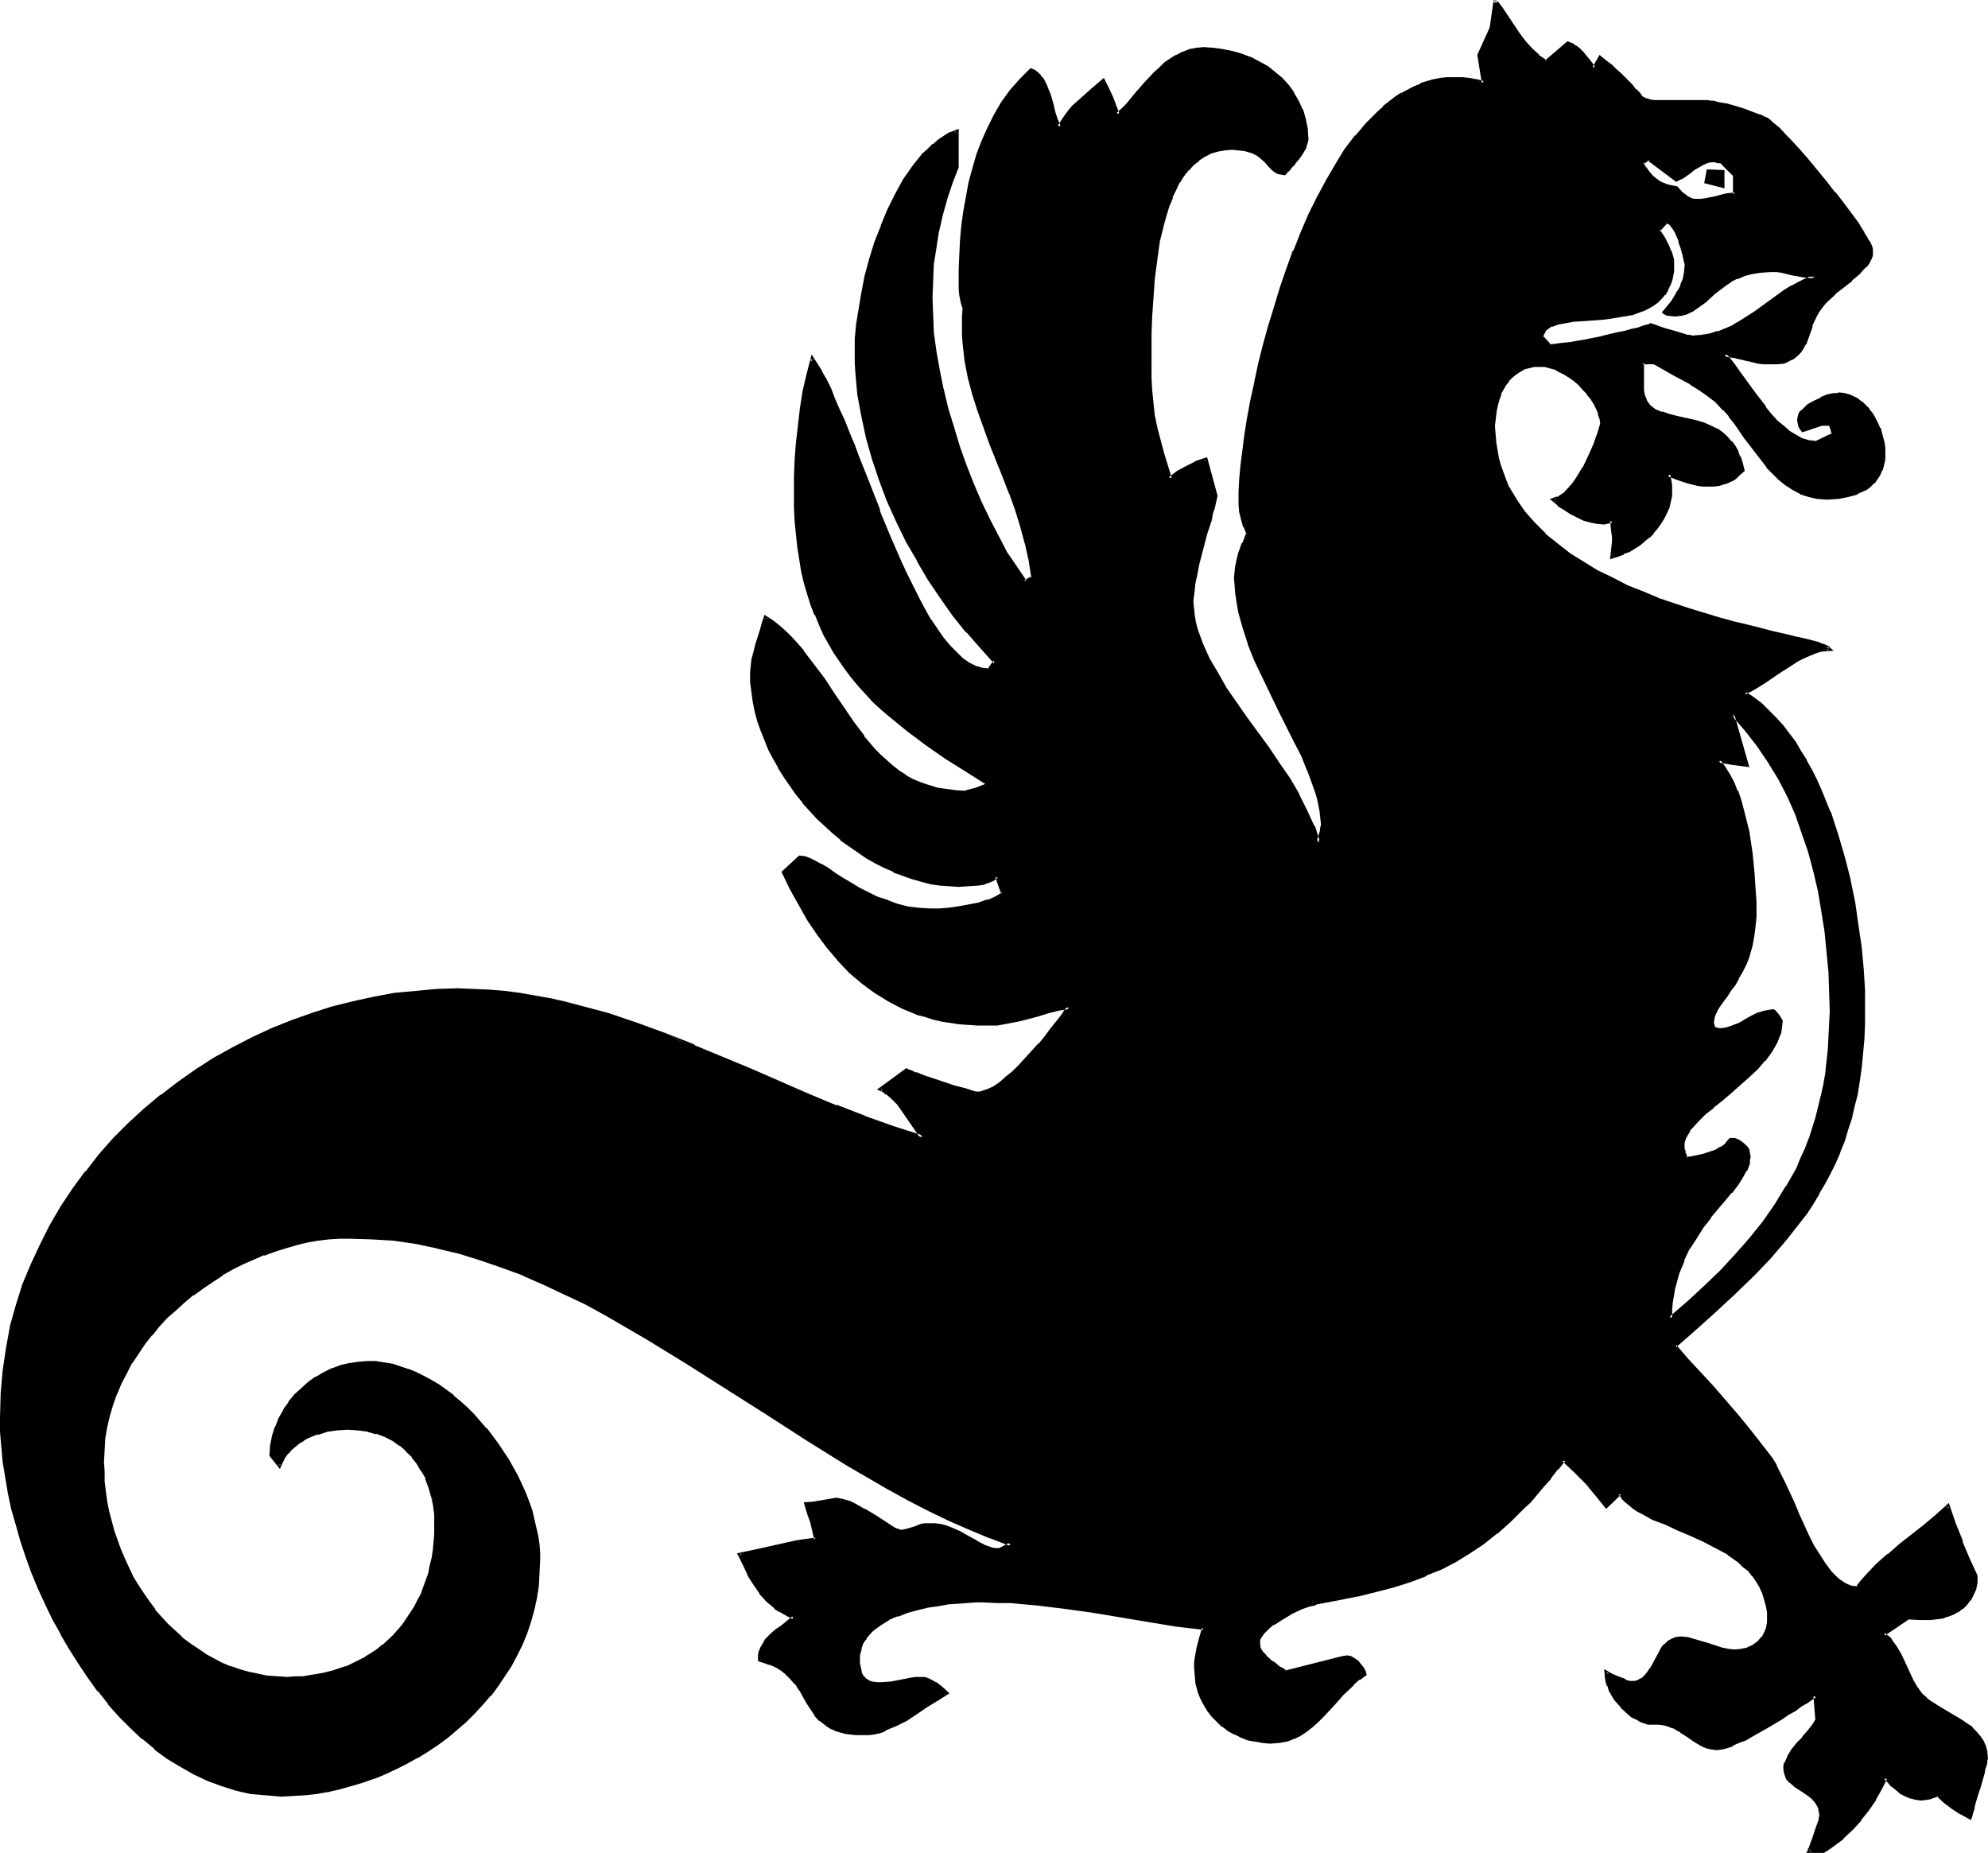 <?xml version="1.0" encoding="UTF-8" standalone="no"?>
<svg
   version="1.0"
   width="129.98mm"
   height="121.135mm"
   id="svg15"
   sodipodi:docname="Dragon 034.wmf"
   xmlns:inkscape="http://www.inkscape.org/namespaces/inkscape"
   xmlns:sodipodi="http://sodipodi.sourceforge.net/DTD/sodipodi-0.dtd"
   xmlns="http://www.w3.org/2000/svg"
   xmlns:svg="http://www.w3.org/2000/svg">
  <sodipodi:namedview
     id="namedview15"
     pagecolor="#ffffff"
     bordercolor="#000000"
     borderopacity="0.25"
     inkscape:showpageshadow="2"
     inkscape:pageopacity="0.0"
     inkscape:pagecheckerboard="0"
     inkscape:deskcolor="#d1d1d1"
     inkscape:document-units="mm" />
  <defs
     id="defs1">
    <pattern
       id="WMFhbasepattern"
       patternUnits="userSpaceOnUse"
       width="6"
       height="6"
       x="0"
       y="0" />
  </defs>
  <path
     style="fill:#000000;fill-opacity:1;fill-rule:evenodd;stroke:none"
     d="m 421.776,44.927 0.485,-2.586 h 3.394 v 3.717 z m 64.963,404.178 -2.101,-1.131 -1.939,-1.293 -1.939,-1.454 -1.939,-1.778 -0.97,0.323 -0.97,0.323 -0.97,0.323 h -1.131 l -1.131,-0.162 -1.293,-0.323 -1.293,-0.485 -1.131,-0.646 -1.293,-0.808 -0.97,-0.808 -0.808,-0.97 -0.97,-0.97 -1.131,2.586 -1.616,2.586 -1.616,2.586 -1.939,2.586 -2.101,2.262 -2.262,2.101 -2.262,1.939 -1.131,0.808 -1.293,0.646 h -3.555 l 0.162,-0.162 0.162,-0.485 0.162,-0.323 0.323,-0.646 0.323,-1.293 0.646,-1.454 0.485,-1.454 0.485,-1.293 v -0.485 l 0.162,-0.485 0.162,-0.485 v -0.162 l -0.162,-1.131 -0.162,-0.97 -0.485,-0.808 -0.646,-0.808 -0.646,-0.808 -0.646,-0.485 -1.778,-1.131 -1.616,-1.131 -1.454,-1.131 -0.485,-0.646 -0.485,-0.646 -0.323,-0.808 v -0.97 -0.646 l 0.162,-0.808 0.323,-0.646 0.323,-0.808 1.131,-1.616 1.131,-1.616 1.454,-1.616 1.293,-1.454 1.131,-1.454 0.97,-1.293 -0.485,-6.303 -1.131,0.646 -1.131,0.808 -1.454,0.97 -1.454,0.97 -1.616,1.131 -1.616,0.97 -3.717,2.262 -3.555,1.939 -1.616,0.97 -1.778,0.808 -1.454,0.646 -1.454,0.485 -1.293,0.323 -1.131,0.162 h -1.131 l -0.97,-0.323 -0.808,-0.323 -0.97,-0.323 -1.616,-0.97 -1.454,-1.131 -1.778,-1.293 -0.97,-0.485 -0.97,-0.485 -1.131,-0.323 -1.293,-0.323 -1.293,-0.162 -1.454,-0.162 h -0.97 l -0.97,-0.323 -0.97,-0.323 -0.97,-0.485 -0.97,-0.646 -0.97,-0.646 -1.778,-1.616 -1.616,-1.939 -0.646,-0.97 -0.485,-1.131 -0.485,-1.131 -0.323,-1.131 -0.323,-0.97 v -1.131 l 0.485,0.323 0.808,0.323 1.778,0.808 0.97,0.485 0.97,0.323 0.646,0.323 h 0.162 0.162 l 1.131,-0.162 1.131,-0.323 0.97,-0.485 0.646,-0.646 0.808,-0.97 0.646,-0.808 2.101,-4.04 0.646,-0.97 0.646,-0.808 0.646,-0.646 0.97,-0.646 0.97,-0.323 1.131,-0.162 1.616,0.162 1.778,0.323 3.232,1.131 3.394,1.131 1.616,0.323 1.778,0.162 1.616,-0.162 1.616,-0.485 1.454,-0.646 1.131,-0.808 1.131,-1.293 0.808,-1.293 0.323,-0.808 0.162,-0.646 0.162,-0.97 v -0.808 -1.939 l -0.323,-1.616 -0.485,-1.778 -0.485,-1.454 -0.808,-1.616 -0.808,-1.293 -0.97,-1.293 -0.97,-1.293 -1.293,-0.97 -1.293,-1.131 -2.586,-1.939 -3.07,-1.778 -3.07,-1.616 -3.232,-1.293 -3.07,-1.454 -3.07,-1.293 -2.909,-1.293 -2.747,-1.293 -1.131,-0.646 -1.131,-0.808 -0.97,-0.808 -0.97,-0.808 -0.808,-0.808 -0.646,-0.97 -3.394,3.232 -2.424,-3.071 -2.424,-2.909 -2.747,-2.747 -2.909,-2.747 -1.616,2.262 -1.778,2.101 -1.778,1.939 -1.616,1.939 -1.616,1.939 -1.778,1.616 -3.232,3.232 -3.232,2.909 -3.394,2.586 -3.394,2.262 -3.394,2.101 -3.555,1.778 -3.717,1.616 -3.878,1.454 -4.04,1.293 -4.363,1.293 -4.525,0.97 -4.848,1.131 -5.333,0.97 -0.646,0.162 -0.97,0.162 -0.97,0.323 -1.131,0.485 -2.262,1.131 -2.424,1.293 -2.424,1.454 -0.808,0.808 -0.97,0.808 -0.808,0.808 -0.485,0.808 -0.323,0.808 -0.162,0.808 v 0.485 l 0.162,0.646 0.646,1.131 0.808,1.131 1.131,0.97 1.131,0.97 1.131,0.808 0.97,0.646 0.97,0.485 13.898,-3.717 h 0.97 l 0.97,0.162 0.808,0.485 0.808,0.485 0.646,0.808 0.646,0.646 0.323,0.808 0.323,0.808 -1.616,0.97 -1.293,1.293 -2.747,2.586 -1.131,1.293 -1.293,1.454 -2.424,2.586 -1.293,1.293 -1.454,1.293 -1.293,1.131 -1.454,0.97 -1.616,0.646 -1.778,0.646 -1.939,0.323 -2.101,0.162 h -1.778 l -1.778,-0.323 -1.778,-0.485 -1.616,-0.646 -1.616,-0.646 -1.454,-0.97 -1.616,-0.97 -1.131,-1.131 -1.293,-1.293 -1.131,-1.454 -0.808,-1.454 -0.808,-1.616 -0.646,-1.616 -0.485,-1.778 -0.323,-1.939 v -1.939 -1.293 l 0.162,-1.293 0.323,-2.424 0.646,-2.424 0.808,-2.424 -6.949,-0.808 -6.787,-1.131 -6.787,-1.131 -6.787,-0.97 -6.787,-1.131 -6.787,-0.808 -6.787,-0.485 -3.555,-0.162 -3.394,-0.162 h -1.778 l -2.101,0.162 -2.262,0.162 -2.424,0.323 -2.586,0.323 -2.586,0.485 -2.586,0.485 -2.424,0.808 -2.424,0.808 -2.262,0.97 -2.101,1.293 -1.778,1.293 -0.808,0.808 -0.646,0.808 -0.646,0.808 -0.485,0.97 -0.323,0.808 -0.323,1.131 -0.162,0.97 -0.162,1.293 v 0.808 l 0.323,1.616 0.162,0.646 0.485,0.97 0.646,0.808 0.97,0.646 0.97,0.323 0.97,0.162 h 1.131 l 2.424,-0.162 2.586,-0.646 2.586,-0.323 1.131,-0.162 1.131,-0.162 0.808,0.162 0.97,0.323 0.97,0.323 0.808,0.485 1.616,1.293 1.131,1.131 -2.424,1.454 -2.586,1.616 -2.424,1.616 -2.586,1.616 -2.424,1.454 -2.747,1.131 -1.293,0.485 -1.454,0.323 -1.293,0.162 h -1.616 -1.454 l -1.293,-0.162 -1.293,-0.162 -1.131,-0.323 -1.131,-0.323 -0.97,-0.323 -0.808,-0.485 -0.808,-0.485 -1.454,-1.131 -1.131,-1.293 -1.939,-3.071 -1.778,-3.071 -0.97,-1.454 -1.293,-1.454 -1.454,-1.454 -0.808,-0.485 -0.808,-0.646 -1.131,-0.485 -0.97,-0.485 -1.293,-0.485 -1.293,-0.323 v -0.97 l 0.162,-0.97 0.323,-0.808 0.323,-0.646 0.808,-1.454 1.293,-1.293 1.293,-1.131 1.454,-0.97 2.747,-2.262 -1.293,-0.485 -2.262,-1.293 -0.97,-0.808 -1.939,-1.616 -1.778,-1.939 -1.454,-2.262 -1.293,-2.263 -1.293,-2.424 -1.131,-2.424 4.848,-0.97 9.211,-2.101 2.424,-0.323 2.424,-0.323 -0.485,-2.262 -0.646,-2.101 -0.646,-2.262 -0.808,-2.262 h 1.939 l 1.939,-0.485 1.778,-0.323 1.939,-0.162 0.97,0.162 1.131,0.162 1.131,0.485 1.293,0.485 2.262,1.293 2.424,1.454 2.262,1.616 0.97,0.485 0.97,0.646 0.97,0.485 0.808,0.323 0.646,0.162 h 0.485 0.808 l 0.646,-0.162 1.616,-0.485 1.616,-0.646 0.808,-0.162 0.97,-0.162 1.454,0.162 1.293,0.162 1.454,0.323 1.131,0.323 2.262,1.131 2.262,1.131 1.939,1.131 1.778,0.97 1.939,0.808 0.97,0.162 h 0.808 l 3.07,-1.454 -5.171,-1.939 -5.01,-2.101 -5.171,-2.262 -4.848,-2.424 -5.171,-2.586 -5.01,-2.586 -4.848,-2.909 -5.01,-2.909 -10.019,-6.141 -9.858,-6.464 -19.877,-12.767 -10.019,-5.979 -5.01,-3.071 -5.171,-2.747 -5.01,-2.747 -5.171,-2.424 -5.171,-2.424 -5.171,-2.262 -5.171,-2.101 -5.171,-1.778 -5.333,-1.616 -5.333,-1.293 -5.333,-1.131 -5.333,-0.646 -5.494,-0.485 -5.494,-0.162 h -2.747 l -2.586,0.162 -2.586,0.485 -2.747,0.323 -2.747,0.646 -2.586,0.808 -2.747,0.808 -2.586,0.97 -2.586,1.131 -2.586,1.131 -2.586,1.293 -2.586,1.454 -2.424,1.454 -2.424,1.778 -2.262,1.616 -2.262,1.778 -2.101,1.939 -2.262,1.939 -1.939,2.101 -1.778,2.262 -1.778,2.262 -1.778,2.262 -1.454,2.424 -1.454,2.424 -1.293,2.586 -0.97,2.747 -0.97,2.586 -0.97,2.747 -0.646,2.747 -0.323,2.909 -0.323,2.909 -0.162,2.909 0.162,2.424 0.162,2.586 0.323,2.424 0.162,2.424 0.646,2.424 0.485,2.424 0.808,2.424 0.646,2.424 0.808,2.262 0.97,2.424 2.262,4.363 1.293,2.101 1.293,2.101 1.293,1.939 1.454,1.939 1.616,1.939 1.616,1.778 1.778,1.616 1.778,1.616 1.778,1.454 1.939,1.454 1.939,1.131 2.101,1.293 2.101,0.97 2.101,0.97 2.262,0.808 2.424,0.646 2.262,0.485 2.424,0.485 2.424,0.162 h 2.424 2.101 l 1.778,-0.162 1.939,-0.162 1.939,-0.323 1.778,-0.323 1.778,-0.485 3.555,-1.131 1.616,-0.646 1.454,-0.97 1.616,-0.808 1.454,-0.97 1.454,-0.97 1.454,-0.97 2.586,-2.424 2.262,-2.586 2.101,-2.909 0.97,-1.616 0.808,-1.454 0.646,-1.616 0.808,-1.778 0.646,-1.778 0.485,-1.778 0.485,-1.939 0.323,-1.939 0.323,-1.939 0.323,-1.939 v -2.101 l 0.162,-2.262 -0.162,-2.424 -0.323,-2.424 -0.323,-2.262 -0.646,-2.262 -0.808,-2.101 -0.97,-1.939 -1.293,-1.778 -1.131,-1.778 -1.616,-1.454 -1.616,-1.454 -1.778,-1.131 -1.939,-0.97 -2.101,-0.808 -2.262,-0.646 -2.424,-0.323 h -2.586 -2.424 l -2.424,0.485 -2.586,0.646 -2.424,0.97 -1.131,0.646 -1.131,0.646 -0.97,0.808 -0.97,0.808 -0.808,0.97 -0.808,0.97 -0.646,1.131 -0.485,1.131 -1.939,-2.586 0.162,-2.424 0.485,-2.262 0.646,-2.262 0.97,-2.101 0.97,-1.939 1.293,-1.939 1.454,-1.778 1.616,-1.454 1.616,-1.616 1.939,-1.293 1.939,-1.131 2.101,-0.808 2.101,-0.808 2.101,-0.485 2.101,-0.323 2.262,-0.162 h 2.101 l 1.939,0.323 1.939,0.323 1.939,0.485 2.101,0.808 1.939,0.646 1.778,0.97 1.939,1.131 1.778,1.131 1.778,1.131 1.939,1.454 1.616,1.454 1.616,1.454 1.616,1.616 3.07,3.555 2.909,3.555 2.586,4.04 2.101,4.04 1.131,2.101 0.808,1.939 0.808,2.101 0.808,2.101 0.485,2.101 0.646,2.101 0.323,2.101 0.323,2.101 0.162,2.101 v 1.939 3.071 l -0.323,3.071 -0.485,3.071 -0.646,3.071 -0.808,2.747 -0.97,2.909 -1.131,2.747 -1.293,2.586 -1.293,2.586 -1.616,2.586 -1.616,2.424 -1.939,2.262 -1.939,2.262 -1.939,2.101 -2.101,2.101 -2.262,1.939 -2.262,1.939 -2.424,1.778 -2.424,1.616 -2.586,1.616 -2.586,1.454 -2.586,1.293 -2.747,1.293 -2.747,0.97 -2.747,0.97 -2.909,0.97 -2.909,0.646 -2.747,0.646 -2.909,0.485 -2.909,0.323 -2.747,0.162 -2.909,0.162 -3.717,-0.162 -3.717,-0.485 -3.717,-0.808 -3.394,-1.131 -3.555,-1.293 -3.394,-1.454 -3.232,-1.939 -3.232,-2.101 -3.07,-2.262 -3.07,-2.424 -2.909,-2.747 -2.747,-2.747 -2.747,-3.071 -2.424,-3.232 -2.586,-3.232 -2.262,-3.555 -2.262,-3.394 -2.101,-3.717 -1.939,-3.717 -1.939,-3.717 -1.616,-3.879 -1.616,-3.879 -1.454,-4.04 -1.293,-3.879 -1.131,-3.879 -1.131,-3.879 -0.808,-4.04 -0.808,-3.717 -0.485,-3.879 -0.485,-3.717 -0.162,-3.717 -0.162,-3.555 0.323,-5.656 0.323,-5.656 0.97,-5.495 0.97,-5.495 1.454,-5.171 1.616,-5.171 2.101,-5.01 2.101,-4.848 2.424,-4.687 2.747,-4.687 2.909,-4.363 3.232,-4.363 3.232,-4.04 3.555,-4.04 3.717,-3.717 3.878,-3.555 4.04,-3.394 4.202,-3.232 4.363,-3.071 4.525,-2.747 4.686,-2.586 4.686,-2.586 4.848,-2.101 4.848,-2.101 5.01,-1.778 5.01,-1.616 5.171,-1.131 5.01,-1.293 5.171,-0.808 5.333,-0.646 5.171,-0.323 5.171,-0.162 3.878,0.162 3.878,0.162 3.717,0.323 3.717,0.485 3.878,0.485 3.555,0.808 3.717,0.808 3.555,0.808 7.272,2.101 7.11,2.424 7.11,2.586 6.949,2.747 14.059,5.979 14.059,5.979 6.949,2.909 7.11,2.747 7.11,2.586 7.272,2.262 -1.293,-1.616 -2.262,-3.394 -1.131,-1.778 -1.293,-1.616 -1.293,-1.293 -1.454,-1.293 -0.808,-0.485 -0.97,-0.485 6.464,-4.687 0.485,0.323 0.808,0.323 0.97,0.323 1.131,0.485 1.293,0.323 1.454,0.646 2.909,0.97 2.909,0.808 1.293,0.485 1.293,0.323 1.131,0.323 0.808,0.323 0.646,0.162 h 0.323 0.646 l 0.646,-0.162 1.454,-0.485 1.454,-0.808 1.616,-1.131 1.616,-1.293 1.616,-1.293 1.616,-1.616 1.616,-1.778 3.232,-3.555 1.454,-1.778 1.293,-1.778 1.293,-1.616 1.293,-1.454 0.485,-0.808 0.485,-0.646 0.97,-1.131 -2.586,0.485 -2.586,0.646 -2.424,0.646 -2.586,0.646 -2.424,0.646 -2.586,0.485 -2.586,0.485 -2.586,0.162 -2.262,-0.162 -2.262,-0.162 -2.262,-0.162 -2.262,-0.323 -2.101,-0.323 -1.939,-0.485 -2.101,-0.646 -1.778,-0.485 -1.939,-0.646 -1.778,-0.808 -3.555,-1.778 -3.232,-2.101 -3.232,-2.424 -2.909,-2.424 -2.747,-2.909 -2.586,-3.071 -2.586,-3.394 -2.262,-3.394 -2.262,-3.717 -2.101,-4.04 -1.939,-4.04 3.878,-3.717 1.131,0.162 1.293,0.485 1.293,0.646 1.454,0.808 1.616,0.97 1.778,1.131 1.939,1.131 1.939,1.293 2.101,1.131 2.262,1.131 2.262,1.131 2.424,0.97 2.586,0.808 2.747,0.646 2.747,0.485 2.747,0.162 h 0.808 l 1.131,-0.162 h 2.262 l 2.424,-0.323 2.747,-0.485 2.586,-0.646 2.262,-0.646 1.131,-0.485 0.97,-0.485 0.808,-0.485 0.808,-0.485 -1.454,-4.202 -1.131,0.646 -1.293,0.646 -1.131,0.323 -1.293,0.323 -2.424,0.162 h -2.262 -2.262 l -2.262,-0.323 -2.424,-0.323 -2.262,-0.485 -2.262,-0.646 -2.262,-0.97 -2.262,-0.808 -2.262,-0.97 -2.262,-1.293 -2.101,-1.131 -2.101,-1.454 -2.262,-1.454 -1.939,-1.616 -1.939,-1.616 -1.939,-1.778 -1.939,-1.778 -1.778,-1.939 -1.778,-1.939 -1.454,-2.101 -1.616,-2.101 -1.454,-2.101 -1.293,-2.262 -1.293,-2.262 -1.131,-2.262 -1.131,-2.262 -0.808,-2.262 -0.808,-2.424 -0.646,-2.424 -0.485,-2.424 -0.323,-2.262 -0.323,-2.424 v -2.424 -1.454 l 0.323,-1.616 0.485,-1.939 0.485,-1.778 1.131,-3.555 0.485,-1.778 0.485,-1.454 1.616,1.131 1.616,1.293 1.616,1.454 1.454,1.454 2.747,3.071 2.586,3.394 2.424,3.555 2.424,3.717 4.848,7.111 2.586,3.394 2.747,3.232 1.454,1.454 1.454,1.293 1.616,1.454 1.454,1.131 1.778,1.131 1.778,0.97 1.939,0.808 1.939,0.808 2.101,0.646 2.262,0.323 2.262,0.323 h 2.424 0.485 l 0.808,-0.162 1.778,-0.646 1.616,-0.646 0.808,-0.323 0.485,-0.323 -5.494,-3.232 -5.171,-3.232 -4.848,-3.394 -4.525,-3.394 -4.202,-3.555 -2.101,-1.778 -1.939,-1.778 -1.778,-1.939 -1.778,-1.939 -1.616,-1.939 -1.616,-1.939 -1.454,-2.263 -1.454,-2.101 -1.293,-2.101 -1.131,-2.424 -1.293,-2.424 -0.97,-2.424 -0.97,-2.586 -0.808,-2.586 -0.808,-2.586 -0.646,-2.909 -0.485,-2.909 -0.485,-3.071 -0.323,-3.071 -0.323,-3.394 -0.162,-3.232 v -3.555 -4.04 l 0.162,-4.202 0.323,-4.202 0.323,-4.202 0.485,-4.04 0.808,-4.363 0.808,-4.04 1.131,-4.202 0.97,1.616 1.131,1.778 1.131,2.101 0.97,2.101 1.131,2.586 1.131,2.586 1.131,2.747 1.293,2.909 1.131,3.071 1.131,3.071 2.586,6.464 2.586,6.626 2.747,6.626 2.747,6.303 1.293,3.071 1.454,3.071 1.616,2.747 1.454,2.747 1.454,2.586 1.454,2.262 1.616,2.262 1.616,1.939 1.616,1.616 1.454,1.454 1.778,1.131 1.616,0.808 1.616,0.646 1.778,0.162 1.454,-2.101 -3.232,-3.555 -3.394,-4.04 -3.232,-4.04 -3.232,-4.363 -2.909,-4.525 -2.909,-4.687 -2.586,-4.687 -2.424,-5.01 -2.262,-5.01 -1.939,-5.171 -1.939,-5.171 -1.454,-5.171 -1.131,-5.333 -0.808,-5.333 -0.485,-5.171 -0.162,-2.586 -0.162,-2.586 v -1.616 l 0.162,-1.778 0.323,-3.555 0.485,-3.717 0.808,-4.04 0.808,-4.04 1.131,-4.202 1.293,-4.202 1.454,-4.202 1.778,-3.879 1.778,-3.717 2.101,-3.717 1.131,-1.616 1.131,-1.616 1.131,-1.454 1.131,-1.454 1.293,-1.131 1.293,-1.293 1.293,-0.97 1.454,-0.97 1.454,-0.808 1.454,-0.646 v 8.727 l -1.454,3.879 -1.293,3.879 -0.97,4.04 -0.97,4.04 -0.808,4.04 -0.485,4.202 -0.323,4.202 -0.162,4.04 0.162,4.363 0.323,4.363 0.485,4.525 0.808,4.687 0.97,4.687 1.131,4.687 1.454,4.848 1.454,4.687 1.778,4.687 1.778,4.687 1.939,4.363 1.939,4.363 2.101,4.202 2.262,3.879 2.424,3.717 2.262,3.394 2.101,-0.97 -0.646,-4.363 -0.97,-4.202 -1.131,-4.202 -1.293,-4.04 -1.454,-4.202 -1.616,-4.04 -3.232,-8.08 -1.616,-4.04 -1.454,-4.04 -1.293,-4.04 -0.97,-4.04 -0.808,-4.202 -0.485,-4.363 -0.162,-2.101 v -2.262 -2.101 l 0.162,-2.262 -0.485,-1.616 -0.323,-1.454 -0.162,-1.616 v -1.616 -3.394 l 0.162,-3.555 0.162,-3.394 0.323,-3.717 0.485,-3.555 0.646,-3.555 0.646,-3.555 0.808,-3.394 1.131,-3.394 1.131,-3.394 1.454,-3.232 1.616,-3.232 1.778,-2.909 2.101,-2.909 2.424,-2.747 2.424,-2.586 0.97,0.485 0.646,0.485 0.646,0.646 0.485,0.808 0.485,0.808 0.485,0.97 0.808,2.101 0.646,2.101 0.646,2.262 0.485,1.778 0.323,0.97 0.485,0.646 0.97,-1.616 1.131,-1.616 1.293,-1.616 1.454,-1.293 3.07,-2.747 2.909,-2.586 1.131,2.101 0.97,2.101 0.646,2.101 0.808,2.101 1.293,-1.131 1.131,-1.131 2.262,-2.747 2.262,-2.586 2.424,-2.586 1.293,-1.293 1.293,-1.131 1.293,-0.97 1.454,-0.808 1.616,-0.646 1.454,-0.646 1.778,-0.323 1.778,-0.162 2.262,0.162 2.424,0.323 2.262,0.323 2.262,0.808 2.262,0.808 2.101,0.97 1.939,1.131 1.778,1.454 1.778,1.454 1.616,1.778 1.293,1.778 1.131,2.101 0.97,2.101 0.646,2.262 0.485,2.424 0.162,2.586 -0.162,0.485 v 0.485 l -0.485,1.131 -0.646,1.293 -0.97,1.131 -0.808,1.131 -0.97,0.97 -0.323,0.485 -0.485,0.485 -0.323,0.323 -0.323,0.323 h -0.646 l -0.808,-0.162 -0.485,-0.323 -0.646,-0.485 -0.97,-0.97 -0.97,-1.131 -1.293,-1.131 -0.808,-0.646 -0.808,-0.485 -1.131,-0.323 -1.293,-0.323 -1.293,-0.162 -1.778,-0.162 -1.939,0.162 -1.778,0.323 -1.616,0.646 -1.616,0.646 -1.454,1.131 -1.454,1.131 -1.131,1.293 -1.131,1.454 -1.131,1.616 -0.97,1.778 -0.808,1.778 -0.808,2.101 -0.646,2.101 -0.646,2.101 -0.97,4.525 -0.808,4.687 -0.646,4.687 -0.323,4.848 -0.323,4.525 -0.162,4.363 v 2.101 8.727 l 0.162,3.232 0.323,3.071 0.485,3.071 0.646,3.071 1.454,6.303 1.939,6.303 1.939,-1.454 2.101,-1.293 2.424,-1.131 2.424,-0.808 2.424,8.888 -0.323,1.293 -0.323,1.454 -0.323,1.616 -0.485,1.616 -0.97,3.555 -1.939,7.272 -0.808,3.394 -0.323,1.616 -0.162,1.454 -0.162,1.454 v 1.293 1.778 l 0.162,1.778 0.485,1.778 0.323,1.778 0.646,1.778 0.646,1.939 1.778,3.555 1.939,3.717 2.262,3.555 2.424,3.717 2.747,3.717 5.333,7.434 2.586,3.717 2.424,3.879 2.262,3.879 2.101,3.879 1.778,3.879 0.646,1.939 0.646,2.101 0.646,-2.586 0.323,-1.131 v -0.646 -0.323 -1.616 l -0.162,-1.616 -0.323,-1.616 -0.323,-1.616 -0.485,-1.616 -0.646,-1.778 -1.293,-3.555 -1.616,-3.555 -1.939,-3.717 -1.778,-3.879 -2.101,-3.879 -3.878,-8.08 -1.778,-4.04 -1.616,-4.04 -1.293,-4.202 -1.131,-4.04 -0.485,-1.939 -0.162,-2.101 -0.162,-2.101 -0.162,-1.939 0.162,-1.454 0.162,-1.293 0.646,-2.909 0.97,-2.747 1.131,-2.586 -0.808,-1.616 -0.485,-1.778 -0.485,-1.778 -0.162,-2.101 v -2.747 l 0.162,-3.232 0.323,-3.394 0.485,-3.717 0.485,-3.879 0.646,-4.202 0.808,-4.363 0.97,-4.363 0.97,-4.525 1.131,-4.525 1.293,-4.848 1.293,-4.687 1.616,-4.687 1.454,-4.687 1.778,-4.525 1.939,-4.525 1.778,-4.525 2.101,-4.202 2.262,-4.04 2.262,-4.04 2.424,-3.555 2.586,-3.394 2.586,-3.071 2.747,-2.747 1.454,-1.293 1.454,-1.131 1.454,-1.131 1.454,-1.131 3.07,-1.616 1.616,-0.646 1.616,-0.485 1.616,-0.485 1.616,-0.323 1.778,-0.162 1.616,-0.162 1.778,0.162 1.778,0.162 1.778,0.323 1.939,0.485 -1.131,-6.787 3.07,-6.787 0.97,-6.787 1.454,1.939 1.454,2.262 2.747,4.202 1.454,1.939 1.616,1.778 1.778,1.616 0.97,0.808 0.97,0.646 5.494,-4.687 0.808,0.323 0.97,0.646 0.808,0.646 0.808,0.808 1.454,1.778 1.454,1.939 1.616,-2.586 1.293,1.131 1.293,0.97 1.131,1.131 0.97,0.808 0.808,0.808 0.808,0.808 0.808,0.646 0.485,0.646 0.97,1.131 0.808,0.808 0.646,0.808 0.646,0.485 0.646,0.323 0.97,0.323 0.97,0.162 h 0.808 0.646 4.363 1.454 5.171 0.646 0.808 l 0.808,0.162 0.97,0.162 2.101,0.485 2.262,0.646 2.101,0.646 2.101,0.646 1.778,0.646 0.808,0.323 0.646,0.323 0.323,0.323 0.646,0.323 0.646,0.646 0.808,0.646 0.808,0.646 0.808,0.97 0.97,0.97 0.97,0.97 2.101,2.262 2.262,2.586 4.525,5.333 2.101,2.747 2.101,2.747 2.101,2.586 1.616,2.424 0.808,1.293 0.646,0.97 0.646,0.97 0.485,0.97 0.485,0.808 0.162,0.646 0.162,0.485 0.162,0.485 -0.162,0.97 -0.323,0.808 -0.485,0.808 -0.646,0.97 -0.808,0.808 -0.808,0.97 -1.939,1.616 -2.101,1.778 -1.939,1.616 -1.778,1.616 -0.808,0.808 -0.646,0.808 -0.808,1.131 -0.808,1.293 -0.97,2.424 -0.808,2.262 -0.808,2.262 -0.485,0.97 -0.646,0.808 -0.808,0.808 -0.808,0.646 -1.131,0.646 -1.293,0.485 -1.616,0.162 -0.97,0.162 h -0.97 l -1.293,-0.162 -1.293,-0.162 -2.747,-0.485 -1.293,-0.323 -1.454,-0.485 -2.909,-0.485 1.131,1.293 1.131,1.454 1.131,1.616 1.131,1.616 1.293,1.778 1.293,1.939 2.747,3.555 1.454,1.778 1.454,1.616 1.616,1.293 1.454,1.293 1.616,1.131 1.616,0.808 1.778,0.485 1.616,0.162 4.525,-2.101 v -0.162 l -0.162,-0.485 -0.162,-0.808 -0.323,-0.808 -0.323,-0.323 h -0.162 -1.939 l -4.525,1.616 -0.323,-0.485 -0.323,-0.646 -0.323,-0.646 v -0.808 -0.646 l 0.323,-0.485 0.323,-0.646 0.485,-0.485 1.293,-1.131 1.454,-0.97 1.616,-0.808 1.616,-0.646 1.616,-0.323 0.646,-0.162 h 0.646 1.131 l 1.131,0.323 1.131,0.485 0.97,0.646 0.97,0.646 0.808,0.808 0.97,0.97 0.646,0.97 0.808,1.293 0.646,1.131 0.485,1.131 0.323,1.293 0.646,2.424 0.162,1.293 v 1.131 1.454 l -0.323,1.454 -0.323,1.293 -0.485,1.131 -0.646,0.97 -0.808,0.808 -0.808,0.808 -0.97,0.646 -0.97,0.646 -1.131,0.485 -1.131,0.485 -1.131,0.323 -2.586,0.323 -2.586,0.162 -2.262,-0.162 -2.262,-0.485 -1.939,-0.646 -1.939,-0.97 -1.778,-1.131 -1.454,-1.293 -1.616,-1.616 -1.454,-1.454 -2.747,-3.555 -2.586,-3.717 -2.586,-3.555 -1.293,-1.778 -1.454,-1.454 -1.939,-2.101 -2.101,-1.616 -2.101,-1.616 -2.101,-1.293 -4.363,-2.424 -2.424,-1.131 -2.262,-1.293 h -3.07 v 5.656 1.131 l 0.162,0.97 0.323,0.97 0.323,0.808 0.485,0.646 0.485,0.646 0.646,0.485 0.646,0.485 1.778,0.646 1.778,0.646 2.101,0.485 2.101,0.323 2.101,0.646 2.262,0.485 2.101,0.97 0.97,0.485 0.97,0.646 0.97,0.808 0.808,0.808 0.808,0.97 0.808,0.97 0.808,1.293 0.485,1.293 0.485,1.616 0.485,1.616 -0.97,0.808 -0.808,0.808 -1.131,0.646 -0.97,0.485 -0.97,0.485 -1.131,0.162 -1.131,0.162 h -1.293 -1.454 l -1.131,-0.162 -2.586,-0.646 -2.424,-0.808 -2.424,-0.97 0.162,0.97 0.162,0.97 0.162,0.97 v 0.808 1.454 l -0.323,1.454 -0.323,1.454 -0.485,1.454 -0.646,1.293 -0.808,1.293 -0.808,1.131 -0.97,1.131 -0.97,0.97 -1.293,0.97 -1.131,0.97 -1.293,0.808 -1.131,0.646 -1.454,0.646 -1.293,0.485 -1.454,0.485 0.485,-3.717 v -1.131 l -0.162,-1.293 -0.162,-1.293 -0.162,-1.454 -1.939,0.485 -1.616,-0.162 -1.778,-0.323 -1.616,-0.485 -1.616,-0.646 -1.616,-0.808 -1.454,-0.97 -1.454,-1.131 -1.293,-1.131 0.97,-0.323 0.97,-0.646 0.97,-0.646 0.97,-0.97 0.97,-1.131 0.97,-1.293 1.616,-2.747 1.454,-3.071 1.293,-2.909 0.646,-1.454 0.323,-1.293 0.485,-1.293 0.323,-0.97 -0.162,-1.293 -0.485,-1.293 -0.485,-1.293 -0.646,-1.293 -0.808,-1.131 -0.808,-1.293 -1.131,-1.131 -0.97,-1.131 -1.131,-0.97 -1.293,-0.97 -1.131,-0.646 -1.293,-0.808 -1.293,-0.485 -1.293,-0.485 -1.293,-0.323 h -1.293 -1.293 l -1.454,0.323 -1.293,0.485 -0.97,0.485 -1.131,0.808 -0.97,0.808 -0.808,0.808 -0.646,1.131 -0.646,1.131 -0.646,1.131 -0.485,1.293 -0.323,1.293 -0.323,1.293 -0.162,1.293 -0.162,2.747 v 2.101 l 0.162,2.101 0.323,1.939 0.323,1.778 0.485,1.939 0.646,1.778 0.646,1.778 0.808,1.616 0.808,1.778 0.97,1.454 1.131,1.616 0.97,1.454 2.586,2.909 2.747,2.747 2.909,2.424 3.232,2.424 3.232,2.263 3.555,1.939 3.555,1.939 3.717,1.778 3.878,1.616 3.717,1.454 3.878,1.454 3.878,1.293 3.717,1.131 3.717,0.97 3.555,0.97 3.394,0.97 3.394,0.808 3.07,0.646 1.293,0.485 1.454,0.323 2.586,0.485 2.262,0.646 2.101,0.485 1.616,0.485 0.646,0.162 0.646,0.323 0.485,0.162 0.323,0.162 0.323,0.162 0.162,0.323 h -1.131 l -1.293,0.323 -1.454,0.323 -1.131,0.646 -1.454,0.646 -1.293,0.646 -2.909,1.616 -1.293,0.97 -1.454,0.808 -2.586,1.778 -2.424,1.778 -1.293,0.646 -1.131,0.646 1.939,1.293 1.939,1.454 1.778,1.778 1.778,1.778 1.616,1.778 1.616,2.101 1.454,2.101 1.454,2.262 1.454,2.262 1.293,2.424 1.131,2.424 1.293,2.586 2.101,5.171 1.778,5.495 1.778,5.656 1.293,5.656 1.131,5.656 0.97,5.656 0.646,5.495 0.485,5.171 0.323,5.171 v 2.262 2.424 3.717 l -0.162,3.717 -0.162,3.555 -0.485,3.394 -0.485,3.232 -0.485,3.232 -0.646,3.071 -0.808,2.909 -0.808,2.909 -0.97,2.747 -1.131,2.747 -1.131,2.747 -1.131,2.424 -1.454,2.586 -1.293,2.424 -1.454,2.424 -1.616,2.424 -1.616,2.262 -3.555,4.525 -3.878,4.363 -4.04,4.202 -4.525,4.363 -4.686,4.363 -4.848,4.363 -5.171,4.525 2.909,3.394 3.07,3.394 3.232,3.394 6.141,7.111 2.909,3.555 2.909,3.555 2.586,3.717 0.97,1.616 1.131,1.939 1.131,2.262 0.97,2.424 1.131,2.586 1.293,2.586 2.424,5.333 1.293,2.586 1.293,2.424 1.454,2.101 1.454,1.939 0.808,0.808 0.808,0.808 0.808,0.646 0.808,0.646 0.97,0.323 0.808,0.323 0.97,0.323 h 0.808 l 1.131,-1.454 1.293,-1.454 2.586,-2.747 2.747,-2.424 2.909,-2.424 5.979,-4.687 2.909,-2.424 2.747,-2.586 1.616,4.525 1.778,4.363 1.778,4.202 1.939,4.04 -0.162,1.778 -0.323,1.616 -0.485,1.293 -0.808,1.293 -0.808,0.97 -0.97,0.97 -1.131,0.646 -1.131,0.646 -1.293,0.646 -1.454,0.323 -1.293,0.323 -1.454,0.162 h -2.909 l -2.747,-0.323 -5.979,4.202 0.97,0.646 0.808,0.808 1.293,1.778 1.131,2.101 0.97,1.939 0.808,2.101 0.97,2.101 1.131,1.939 0.646,0.808 0.646,0.808 1.131,0.97 1.131,0.808 2.424,1.616 5.171,3.071 1.293,0.808 1.131,0.97 0.97,0.97 0.97,1.131 0.808,1.131 0.485,1.293 0.323,1.293 0.162,1.616 v 0.323 l -0.162,0.485 -0.162,0.808 -0.323,0.808 -0.162,0.97 -0.323,1.131 -0.646,2.263 -0.646,2.586 -0.323,1.131 -0.323,0.97 -0.323,0.97 -0.323,0.97 -0.162,0.646 z m -58.014,-405.794 -3.07,-3.071 -0.646,-0.323 -0.808,-0.162 h -0.646 -0.323 l -1.293,0.162 -1.131,0.323 -1.131,0.646 -1.131,0.808 -0.97,0.808 -1.131,0.646 -1.131,0.646 -1.131,0.646 -6.787,-5.171 -1.616,0.97 0.646,1.293 0.808,1.131 0.808,0.97 1.131,0.808 1.131,0.808 1.131,0.485 1.454,0.485 1.293,0.323 1.131,1.131 1.293,0.97 0.646,0.323 0.485,0.323 0.808,0.323 h 0.646 1.131 l 1.131,-0.323 2.424,-0.485 2.586,-0.485 1.131,-0.162 1.131,-0.162 z m 8.888,23.433 -2.424,0.162 -2.262,0.323 -1.939,0.485 -1.778,0.808 -1.616,0.808 -1.454,0.808 -1.293,1.131 -1.293,0.97 -2.101,1.939 -1.131,0.97 -1.293,0.808 -1.131,0.646 -1.293,0.646 -1.293,0.323 -1.454,0.162 -1.454,-0.162 h -0.646 l -0.485,-0.323 1.939,-2.424 0.97,-1.454 0.808,-1.293 0.646,-1.454 0.646,-1.616 0.323,-1.616 0.162,-1.616 v -0.485 l -0.162,-0.646 -0.162,-0.646 -0.162,-0.808 -0.485,-1.939 -0.646,-1.778 -0.646,-1.778 -0.485,-0.808 -0.485,-0.646 -0.323,-0.646 -0.485,-0.485 -0.485,-0.162 -0.485,-0.162 -1.939,2.101 1.131,1.939 1.131,2.262 0.485,0.97 0.323,1.131 0.323,0.97 v 1.131 1.778 l -0.323,1.616 -0.323,1.454 -0.646,1.293 -0.808,1.131 -0.808,0.97 -0.97,0.97 -0.97,0.808 -1.293,0.646 -1.293,0.646 -1.131,0.323 -1.454,0.485 -2.909,0.646 -2.909,0.323 -1.616,0.162 -1.454,0.162 -2.909,0.162 -2.747,0.162 -2.424,0.485 -1.131,0.162 -0.97,0.323 -0.808,0.323 -0.808,0.485 -0.646,0.485 -0.485,0.485 -0.323,0.808 v 0.808 l 1.939,2.101 h 0.808 l 1.293,-0.162 1.454,-0.162 1.454,-0.323 1.939,-0.323 1.778,-0.323 4.04,-0.646 4.04,-0.97 1.778,-0.485 1.616,-0.323 1.616,-0.485 1.293,-0.323 0.97,-0.323 0.808,-0.323 0.323,0.162 0.485,0.162 0.485,0.162 0.808,0.162 1.454,0.485 1.778,0.646 1.616,0.485 1.616,0.485 h 0.646 l 0.485,0.162 0.485,0.162 h 0.162 l 2.262,-0.162 2.101,-0.323 1.939,-0.646 1.939,-0.808 1.939,-0.808 1.778,-1.131 3.555,-2.262 3.555,-2.586 3.555,-2.424 1.939,-1.131 1.778,-1.131 2.101,-0.808 1.939,-0.808 h -1.454 l -1.454,-0.323 -2.747,-0.485 -2.747,-0.485 -1.293,-0.323 z m -9.373,109.731 3.394,12.605 -4.04,-0.646 -2.909,-0.485 1.293,1.616 1.131,1.778 0.97,2.101 0.97,2.101 0.808,2.424 0.646,2.424 0.646,2.424 0.646,2.747 0.808,5.171 0.485,5.171 0.323,2.424 v 2.262 l 0.162,2.262 v 2.101 1.616 l -0.162,1.454 -0.323,2.909 -0.485,2.586 -0.646,2.424 -0.808,2.101 -0.808,1.778 -0.97,1.778 -0.97,1.616 -0.97,1.293 -0.97,1.454 -0.808,1.131 -0.808,1.131 -0.646,1.131 -0.646,0.97 -0.162,1.131 -0.162,0.97 v 0.646 l 0.162,0.323 v 0.485 l 0.162,0.162 0.485,0.323 0.646,0.162 h 0.97 l 0.808,-0.162 1.778,-0.485 1.616,-0.808 1.616,-0.808 1.616,-0.97 1.616,-0.646 1.616,-0.646 h 0.97 l 0.808,-0.162 0.323,0.162 0.162,0.162 0.646,0.808 0.646,0.808 0.162,0.485 0.162,0.162 -0.323,1.293 -0.162,1.293 -0.485,1.131 -0.485,1.131 -0.485,1.293 -0.808,1.131 -1.616,2.101 -1.778,2.101 -2.101,1.939 -4.363,3.879 -2.262,1.939 -2.101,1.778 -2.101,1.616 -1.778,1.778 -1.454,1.616 -0.646,0.808 -0.485,0.808 -0.485,0.808 -0.323,0.808 -0.162,0.808 v 0.646 0.808 l 0.323,0.808 0.646,1.616 1.293,-0.323 1.616,-0.162 1.454,-0.323 1.454,-0.485 1.454,-0.485 1.454,-0.808 1.131,-0.97 0.97,-1.293 0.97,0.162 0.808,0.323 0.808,0.323 0.646,0.646 0.485,0.485 0.485,0.808 0.323,0.646 v 0.808 0.808 l -0.162,0.808 -0.646,1.778 -0.97,1.616 -1.131,1.778 -1.616,1.939 -1.616,1.939 -1.778,2.101 -1.778,2.262 -1.778,2.424 -1.778,2.424 -1.616,2.747 -1.454,3.071 -1.293,3.232 -0.485,1.616 -0.485,1.778 -0.323,1.778 -0.323,1.939 v 2.101 l -0.162,1.939 4.525,-3.879 4.202,-3.879 4.04,-3.879 3.717,-4.04 3.555,-4.04 3.232,-4.04 3.07,-4.363 2.747,-4.363 2.424,-4.525 1.131,-2.424 0.97,-2.424 0.97,-2.424 0.808,-2.586 0.97,-2.586 0.646,-2.586 0.646,-2.747 0.485,-2.747 0.646,-2.909 0.323,-2.909 0.323,-3.071 0.162,-3.071 0.162,-3.232 v -3.232 -4.848 l -0.323,-5.01 -0.323,-5.01 -0.485,-4.848 -0.808,-5.01 -0.808,-5.01 -1.131,-4.848 -1.293,-4.848 -1.616,-4.687 -1.778,-4.687 -1.939,-4.363 -2.262,-4.363 -2.424,-4.202 -2.747,-4.04 -3.07,-3.879 z"
     id="path1" />
  <path
     style="fill:#000000;fill-opacity:1;fill-rule:evenodd;stroke:none"
     d="m 421.776,44.442 0.323,0.485 0.646,-2.586 -0.485,0.485 h 3.394 l -0.485,-0.485 v 3.717 l 0.646,-0.485 -4.04,-1.131 -0.646,0.808 5.01,1.293 v -4.525 l -4.363,-0.162 -0.646,3.394 z"
     id="path2" />
  <path
     style="fill:#000000;fill-opacity:1;fill-rule:evenodd;stroke:none"
     d="m 486.415,448.943 0.646,-0.162 -2.262,-1.293 h 0.162 l -2.101,-1.131 -1.939,-1.616 0.162,0.162 -2.101,-1.939 -1.293,0.323 -0.97,0.323 -0.97,0.323 h 0.162 -1.131 0.162 -1.293 v 0 l -1.293,-0.323 h 0.162 l -1.293,-0.485 -1.131,-0.646 v 0 l -1.131,-0.808 v 0 l -0.97,-0.808 v 0 l -0.808,-0.97 -1.293,-1.454 -1.616,3.232 -1.454,2.586 v -0.162 l -1.778,2.747 -1.939,2.424 h 0.162 l -2.101,2.262 -2.262,2.101 h 0.162 l -2.424,1.939 -1.131,0.808 -1.293,0.646 h 0.323 -3.555 l 0.485,0.646 v -0.323 h 0.162 l 0.162,-0.485 -0.162,0.162 0.162,-0.485 0.323,-0.646 v 0 l 0.485,-1.293 v 0 l 0.646,-1.454 v 0 l 0.485,-1.454 0.323,-1.293 0.162,-0.646 0.323,-0.808 v -0.485 l -0.162,-0.97 v -0.162 l -0.323,-0.97 -0.485,-0.97 v 0 l -0.485,-0.808 h -0.162 l -0.646,-0.646 -0.808,-0.646 -1.616,-1.293 -1.616,-0.97 v 0 l -1.454,-1.131 v 0 l -0.485,-0.646 v 0 l -0.485,-0.646 0.162,0.162 -0.323,-0.808 v 0 l -0.162,-0.808 v 0 l 0.162,-0.646 v 0 l 0.162,-0.646 h -0.162 l 0.323,-0.646 0.485,-0.808 v 0 l 0.97,-1.616 1.293,-1.454 h -0.162 l 1.454,-1.616 v 0 l 1.293,-1.454 v -0.162 l 1.131,-1.454 v 0 l 0.97,-1.293 -0.485,-7.272 -1.616,1.131 -1.293,0.808 -1.293,0.808 -1.454,1.131 -1.778,0.97 -1.616,1.131 -3.555,2.101 v 0 l -3.555,2.101 -1.778,0.97 -1.616,0.808 -1.454,0.646 v -0.162 l -1.454,0.485 -1.293,0.323 v 0 l -0.97,0.162 v 0 h -1.131 0.162 l -0.97,-0.162 v 0 l -0.808,-0.323 v 0 l -0.808,-0.323 v 0 l -1.616,-1.131 -1.616,-1.131 -1.778,-1.131 v 0 l -0.97,-0.485 -0.97,-0.485 v -0.162 l -1.131,-0.323 -1.293,-0.323 v 0 l -1.454,-0.162 v 0 l -1.454,-0.162 h -0.97 v 0 l -0.97,-0.323 -0.808,-0.323 v 0.162 l -0.97,-0.485 v 0 l -0.97,-0.646 -0.97,-0.646 h 0.162 l -1.778,-1.616 v 0 l -1.616,-1.939 h 0.162 l -0.646,-0.97 v 0 l -0.646,-0.97 -0.485,-1.131 h 0.162 l -0.485,-0.97 v 0 l -0.162,-1.131 v 0.162 -1.131 l -0.646,0.323 1.293,0.646 1.778,0.97 0.97,0.323 0.808,0.485 0.646,0.162 0.162,0.162 h 0.323 0.162 l 1.293,-0.162 1.131,-0.323 0.97,-0.646 0.808,-0.646 0.808,-0.97 v 0 l 0.646,-0.97 v 0 l 2.262,-4.04 v 0 l 0.485,-0.808 0.646,-0.97 v 0.162 l 0.646,-0.808 v 0.162 l 0.808,-0.646 -0.162,0.162 0.97,-0.323 v 0 l 1.131,-0.162 h -0.162 l 1.778,0.162 h -0.162 l 1.778,0.323 3.232,1.131 3.394,1.131 1.778,0.323 v 0 l 1.616,0.162 h 0.162 l 1.616,-0.162 1.616,-0.485 h 0.162 l 1.454,-0.808 1.293,-0.97 1.131,-1.131 0.808,-1.454 0.323,-0.646 v -0.162 l 0.323,-0.808 v 0 -0.808 l 0.162,-0.808 v -0.162 l -0.162,-1.939 v 0 l -0.162,-1.778 v 0 l -0.485,-1.616 -0.646,-1.616 v -0.162 l -0.646,-1.454 v 0 l -0.808,-1.293 -0.97,-1.454 h -0.162 l -1.131,-1.293 -1.131,-0.97 -1.293,-1.131 v 0 l -2.747,-1.939 v 0 l -3.07,-1.778 -3.07,-1.616 -3.232,-1.454 -3.07,-1.293 -3.07,-1.293 -2.909,-1.293 -2.747,-1.293 h 0.162 l -1.293,-0.808 -1.131,-0.808 v 0.162 l -0.97,-0.808 h 0.162 l -0.97,-0.808 -0.808,-0.808 h 0.162 l -0.97,-1.293 -3.878,3.555 h 0.646 l -2.262,-3.071 h -0.162 l -3.07,-2.263 2.424,2.909 v 0 l 2.747,3.394 3.717,-3.555 h -0.646 l 0.646,0.808 v 0.162 l 0.808,0.808 0.97,0.808 v 0 l 0.97,0.808 v 0 l 1.131,0.808 1.293,0.646 v 0 l 2.586,1.454 3.07,1.131 3.07,1.454 3.07,1.293 3.232,1.454 3.07,1.616 3.07,1.616 h -0.162 l 2.747,1.939 v 0 l 1.131,1.131 1.293,0.97 0.97,1.293 v -0.162 l 0.97,1.454 0.808,1.293 v 0 l 0.646,1.454 v -0.162 l 0.485,1.616 0.485,1.778 v -0.162 l 0.323,1.778 v -0.162 1.939 0 0.808 l -0.162,0.808 v 0 l -0.162,0.808 v -0.162 l -0.323,0.808 -0.646,1.293 v -0.162 l -1.131,1.293 0.162,-0.162 -1.293,0.97 v 0 l -1.454,0.646 h 0.162 l -1.616,0.323 h 0.162 l -1.778,0.162 h 0.162 l -1.616,-0.162 v 0 l -1.616,-0.323 -3.394,-1.131 -3.394,-0.97 -1.616,-0.485 h -0.162 l -1.616,-0.162 -1.293,0.162 -1.131,0.485 -0.808,0.485 -0.162,0.162 -0.646,0.646 h -0.162 l -0.646,0.808 -0.485,0.97 v 0 l -2.262,4.202 v -0.162 l -0.646,0.97 0.162,-0.162 -0.808,0.97 -0.646,0.646 v 0 l -0.97,0.485 h 0.162 l -0.97,0.323 v 0 h -1.293 0.162 -0.162 0.162 -0.323 0.162 l -0.646,-0.162 -0.808,-0.485 -0.97,-0.323 -1.939,-0.808 -1.939,-1.131 0.162,1.939 v 0 l 0.162,1.131 v 0 l 0.323,1.131 h 0.162 l 0.323,1.131 0.646,1.131 v 0 l 0.646,1.131 v 0 l 1.616,1.778 v 0.162 l 1.778,1.616 v 0 l 0.97,0.808 0.97,0.485 h 0.162 l 0.97,0.646 v 0 l 0.97,0.323 0.97,0.323 h 1.131 1.454 v 0 l 1.293,0.162 v 0 l 1.131,0.323 1.131,0.485 v -0.162 l 0.97,0.646 0.97,0.485 h -0.162 l 1.778,1.131 1.616,1.131 1.616,0.97 v 0 l 0.97,0.485 v 0 l 0.97,0.323 v 0 l 0.97,0.162 v 0 l 1.131,0.162 1.131,-0.162 h 0.162 l 1.293,-0.323 1.454,-0.485 v -0.162 l 1.454,-0.646 1.778,-0.646 1.616,-0.97 3.717,-2.101 v 0 l 3.555,-2.101 1.616,-1.131 1.778,-0.97 1.454,-1.131 1.454,-0.808 1.131,-0.808 0.97,-0.646 -0.646,-0.323 0.485,6.141 v -0.323 l -0.808,1.293 v 0 l -1.131,1.454 v 0 l -1.293,1.454 v 0.162 l -1.454,1.454 v 0 l -1.293,1.616 -0.97,1.616 v 0.162 l -0.323,0.646 -0.323,0.808 h -0.162 l -0.162,0.808 v 0.808 l 0.162,0.97 v 0 l 0.323,0.97 0.323,0.808 h 0.162 l 0.485,0.646 h 0.162 l 1.293,1.131 v 0 l 1.778,1.131 1.616,1.131 0.808,0.646 -0.162,-0.162 0.646,0.808 v -0.162 l 0.485,0.808 v 0 l 0.485,0.808 v 0 l 0.162,0.97 v -0.162 l 0.162,1.131 v 0 0.162 0 l -0.162,0.323 v 0.485 l -0.162,0.485 -0.485,1.293 -0.485,1.454 v 0 l -0.485,1.454 v 0 l -0.485,1.293 v 0 l -0.162,0.485 -0.162,0.485 -0.162,0.162 -0.162,0.323 h 0.162 l -0.485,0.808 h 4.363 l 1.293,-0.808 1.131,-0.808 2.424,-1.778 v -0.162 l 2.262,-2.101 2.101,-2.263 v -0.162 l 1.939,-2.424 1.778,-2.586 v -0.162 l 1.454,-2.586 1.293,-2.586 -0.808,0.162 0.97,0.97 0.808,0.97 h 0.162 l 0.97,0.808 v 0 l 1.131,0.97 v 0 l 1.293,0.646 1.131,0.485 h 0.162 l 1.293,0.323 v 0 l 1.293,0.162 v 0 l 1.293,-0.162 0.97,-0.162 0.808,-0.323 1.131,-0.323 -0.485,-0.162 1.939,1.778 v 0 l 1.939,1.454 1.939,1.293 h 0.162 l 2.586,1.454 z"
     id="path3" />
  <path
     style="fill:#000000;fill-opacity:1;fill-rule:evenodd;stroke:none"
     d="m 394.788,368.786 -2.424,-2.909 -2.747,-2.747 -3.232,-3.071 -2.101,2.586 h 0.162 l -1.778,2.101 v 0 l -1.778,1.939 -1.616,1.939 -1.616,1.939 -1.778,1.616 -3.232,3.232 -3.232,2.909 v 0 l -3.232,2.424 -3.394,2.424 -3.394,1.939 v 0 l -3.555,1.939 -3.717,1.616 0.162,-0.162 -4.04,1.454 -4.04,1.293 -4.202,1.293 -4.686,1.131 v 0 l -4.848,0.97 -5.171,0.97 v 0 l -0.808,0.162 -0.808,0.323 -1.131,0.323 v 0 l -1.131,0.485 -2.262,0.97 -2.424,1.454 h -0.162 l -2.262,1.454 v 0 l -0.97,0.808 v 0 l -0.97,0.808 -0.808,0.808 -0.646,0.97 -0.323,0.808 -0.162,0.97 0.162,0.646 v 0 0.646 l 0.808,1.131 v 0.162 l 0.808,0.97 v 0.162 l 1.131,0.97 v 0.162 l 1.131,0.808 1.293,0.808 0.97,0.646 v 0 l 1.131,0.646 14.059,-3.717 h -0.162 0.97 v 0 l 0.808,0.162 v 0 l 0.808,0.323 h -0.162 l 0.808,0.646 v -0.162 l 0.646,0.808 v -0.162 l 0.485,0.808 0.485,0.808 v -0.162 l 0.162,0.808 0.162,-0.485 -1.454,0.97 v 0.162 l -1.454,1.131 v 0 l -2.747,2.586 -1.131,1.293 -1.293,1.454 -2.424,2.586 -1.293,1.293 -1.454,1.293 h 0.162 l -1.454,0.97 -1.454,0.97 v 0 l -1.454,0.808 v 0 l -1.778,0.485 h 0.162 l -1.939,0.323 v 0 l -2.101,0.162 h -1.778 v 0 l -1.778,-0.323 h 0.162 l -1.778,-0.323 v 0 l -1.616,-0.646 v 0 l -1.616,-0.646 h 0.162 l -1.616,-0.97 -1.454,-0.97 v 0 l -1.131,-1.131 -1.293,-1.293 v 0 l -0.97,-1.293 -0.97,-1.616 v 0.162 l -0.808,-1.616 v 0 l -0.646,-1.616 v 0 l -0.323,-1.778 v 0 l -0.323,-1.778 v 0 l -0.162,-1.939 0.162,-1.293 v 0 -1.293 l 0.485,-2.424 v 0 l 0.646,-2.262 0.808,-2.909 -7.272,-0.97 -6.787,-0.97 -6.787,-1.131 -6.787,-1.131 -6.949,-0.97 -6.787,-0.97 -6.787,-0.485 v 0 l -3.555,-0.162 h -3.394 -1.778 -2.101 l -2.262,0.162 h -0.162 l -2.424,0.323 -2.424,0.323 -2.586,0.485 h -0.162 l -2.424,0.646 -2.586,0.646 -2.424,0.808 v 0 l -2.262,1.131 h -0.162 l -1.939,1.131 -1.778,1.454 h -0.162 l -0.808,0.808 -0.646,0.808 h -0.162 l -0.485,0.808 v 0.162 l -0.485,0.808 -0.485,0.97 v 0.162 l -0.323,0.97 v 0 l -0.162,1.131 v 0 l -0.162,1.293 v 0.97 l 0.323,1.454 v 0 l 0.162,0.646 0.162,0.162 0.485,1.131 0.646,0.808 0.97,0.646 1.131,0.323 v 0 l 1.131,0.323 v 0 h 1.131 0.162 l 2.424,-0.323 2.586,-0.485 2.424,-0.485 h 1.131 v 0 l 1.131,-0.162 0.808,0.162 v 0 l 0.808,0.323 v -0.162 l 0.808,0.485 0.97,0.485 h -0.162 l 1.616,1.131 v 0 l 1.293,1.131 v -0.646 l -2.586,1.454 v 0 l -2.424,1.616 -2.586,1.616 -2.424,1.616 v 0 l -2.586,1.454 -2.586,1.131 0.162,-0.162 -1.454,0.485 -1.454,0.323 h 0.162 l -1.454,0.162 h 0.162 l -1.616,0.162 -1.454,-0.162 v 0 l -1.293,-0.162 -1.293,-0.162 h 0.162 l -1.293,-0.162 -0.97,-0.323 v 0 l -0.97,-0.323 h 0.162 l -0.97,-0.485 -0.646,-0.646 v 0.162 l -1.454,-1.131 v 0 l -1.131,-1.293 h 0.162 l -1.939,-2.909 v 0 l -1.778,-3.071 v 0 l -1.131,-1.616 v 0 l -1.293,-1.454 -1.454,-1.454 v 0 l -0.808,-0.646 -0.97,-0.485 v 0 l -0.97,-0.646 -1.131,-0.485 h -0.162 l -1.131,-0.485 -1.293,-0.323 0.323,0.485 -0.97,0.323 1.616,0.485 1.293,0.485 -0.162,-0.162 1.131,0.485 0.97,0.485 v 0 l 0.97,0.646 0.808,0.646 -0.162,-0.162 1.454,1.454 1.293,1.454 v -0.162 l 0.97,1.616 v -0.162 l 1.778,3.232 v 0 l 1.939,2.909 v 0.162 l 1.131,1.293 h 0.162 l 1.454,1.131 v 0 l 0.646,0.485 0.808,0.485 h 0.162 l 0.97,0.485 v 0 l 1.131,0.323 1.131,0.323 v 0 l 1.293,0.162 1.454,0.162 v 0 h 1.454 1.616 v 0 l 1.454,-0.162 v 0 l 1.454,-0.323 1.293,-0.485 v -0.162 l 2.747,-1.131 2.586,-1.293 v 0 l 2.424,-1.616 2.586,-1.778 2.424,-1.454 v 0 l 3.07,-1.939 -1.616,-1.454 -0.162,-0.162 -1.454,-1.131 h -0.162 l -0.808,-0.485 -0.97,-0.485 v 0 l -0.97,-0.323 h -0.97 -1.131 -0.162 l -1.131,0.162 -2.424,0.485 -2.586,0.485 -2.424,0.162 v 0 h -1.131 0.162 l -1.131,-0.162 v 0 l -0.97,-0.323 h 0.162 l -0.808,-0.485 v 0 l -0.646,-0.808 v 0.162 l -0.485,-1.131 0.162,0.162 -0.162,-0.646 v 0 l -0.323,-1.454 v 0 -0.808 -1.293 0.162 l 0.323,-1.131 v 0.162 l 0.162,-1.131 v 0.162 l 0.323,-0.97 0.646,-0.97 v 0.162 l 0.485,-0.97 v 0.162 l 0.646,-0.808 0.808,-0.808 v 0 l 1.778,-1.293 2.101,-1.293 h -0.162 l 2.262,-0.97 v 0.162 l 2.424,-0.97 2.424,-0.646 2.586,-0.646 v 0 l 2.424,-0.323 2.586,-0.485 2.424,-0.162 v 0 l 2.262,-0.162 2.101,-0.162 h 1.778 l 3.394,0.162 h 3.555 -0.162 l 6.949,0.646 6.626,0.808 6.949,0.97 6.787,1.131 6.787,1.131 6.787,1.131 6.949,0.808 -0.485,-0.485 -0.646,2.262 -0.646,2.424 v 0 l -0.485,2.586 -0.162,1.293 v 0 1.293 l 0.162,1.939 v 0.162 l 0.162,1.778 v 0 l 0.485,1.778 v 0.162 l 0.646,1.616 v 0 l 0.808,1.616 v 0 l 0.97,1.616 1.131,1.454 v 0 l 1.293,1.293 1.131,1.131 h 0.162 l 1.454,1.131 1.454,0.808 h 0.162 l 1.616,0.808 v 0 l 1.616,0.646 v 0 l 1.778,0.323 h 0.162 l 1.778,0.323 v 0 l 1.778,0.162 2.101,-0.162 h 0.162 l 1.778,-0.323 h 0.162 l 1.616,-0.646 h 0.162 l 1.616,-0.808 v 0 l 1.454,-0.97 1.454,-1.131 v 0 l 1.454,-1.293 1.293,-1.293 2.424,-2.586 1.293,-1.454 1.131,-1.293 2.747,-2.586 h -0.162 l 1.454,-1.293 v 0.162 l 1.778,-1.293 -0.323,-1.131 -0.485,-0.808 -0.646,-0.808 v 0 l -0.646,-0.808 -0.97,-0.646 v 0 l -0.808,-0.485 -0.97,-0.162 -1.131,0.162 -14.059,3.555 0.323,0.162 -0.808,-0.646 v 0 l -0.97,-0.485 -1.131,-0.97 -1.293,-0.808 h 0.162 l -1.131,-0.97 h 0.162 l -0.97,-0.97 v 0 l -0.646,-1.131 h 0.162 l -0.162,-0.485 v 0 -0.485 0 -0.646 0 l 0.323,-0.808 v 0.162 l 0.646,-0.97 -0.162,0.162 0.808,-0.808 0.808,-0.808 v 0 l 0.97,-0.808 v 0.162 l 2.262,-1.454 v 0 l 2.424,-1.454 2.424,-1.131 0.97,-0.323 v 0 l 0.97,-0.323 0.97,-0.162 0.646,-0.323 v 0 l 5.171,-0.97 4.848,-0.97 h 0.162 l 4.525,-1.131 4.363,-1.131 4.04,-1.293 3.878,-1.454 v -0.162 l 3.717,-1.454 3.717,-1.939 v 0 l 3.394,-2.101 3.394,-2.262 3.232,-2.586 h 0.162 l 3.232,-2.909 3.232,-3.232 1.778,-1.616 1.616,-1.939 1.616,-1.939 1.778,-1.939 v -0.162 l 1.616,-2.101 h 0.162 l 1.778,-2.263 -0.808,0.162 2.909,2.747 2.747,2.747 z"
     id="path4" />
  <path
     style="fill:#000000;fill-opacity:1;fill-rule:evenodd;stroke:none"
     d="m 188.264,410.157 v -0.97 0 l 0.162,-0.808 v 0 l 0.162,-0.808 v 0.162 l 0.323,-0.808 v 0 l 0.97,-1.293 h -0.162 l 1.293,-1.293 1.293,-1.131 -0.162,0.162 1.454,-1.131 v 0 l 3.394,-2.747 -1.939,-0.646 -2.262,-1.293 v 0 l -0.97,-0.808 h 0.162 l -1.939,-1.616 -1.778,-1.939 h 0.162 l -1.616,-2.101 -1.293,-2.424 v 0.162 l -1.293,-2.424 -1.131,-2.586 -0.323,0.646 4.848,-0.97 v 0 l 9.373,-1.939 v 0 l 2.262,-0.485 2.909,-0.323 -0.485,-2.586 v -0.162 l -0.646,-2.101 -0.646,-2.101 -0.808,-2.262 -0.485,0.485 1.939,-0.162 v 0 l 1.939,-0.323 1.778,-0.323 1.939,-0.162 v 0 h 0.97 -0.162 l 1.131,0.323 1.131,0.485 v -0.162 l 1.131,0.485 2.424,1.454 v 0 l 2.424,1.454 2.262,1.454 0.97,0.646 0.97,0.485 v 0 l 0.97,0.646 0.808,0.323 v 0 l 0.646,0.162 h 0.646 0.808 l 0.808,-0.162 1.616,-0.646 1.454,-0.485 v 0 l 0.97,-0.162 0.808,-0.162 v 0 l 1.454,0.162 h -0.162 l 1.454,0.162 h -0.162 l 1.454,0.323 1.131,0.323 v 0 l 2.262,0.97 2.262,1.131 h -0.162 l 1.939,1.131 h 0.162 l 1.778,1.131 h 0.162 l 1.778,0.646 h 0.162 l 0.808,0.323 h 1.131 l 4.04,-2.101 -6.141,-2.101 h 0.162 l -5.171,-2.101 -5.01,-2.263 -5.01,-2.424 -5.01,-2.586 -5.01,-2.747 -5.01,-2.909 v 0 l -5.01,-2.909 -9.858,-6.141 -10.019,-6.303 -19.877,-12.767 -10.019,-6.141 -5.01,-2.909 v 0 l -5.01,-2.747 -5.171,-2.747 -5.171,-2.586 -5.01,-2.424 -5.171,-2.262 h -0.162 l -5.171,-1.939 -5.171,-1.778 -5.333,-1.616 -5.333,-1.454 v 0 l -5.494,-0.97 -5.333,-0.808 -5.494,-0.485 v 0 l -5.494,-0.162 h -2.747 v 0 l -2.586,0.323 -2.747,0.323 -2.586,0.485 -2.747,0.485 v 0 l -2.747,0.808 -2.586,0.808 -2.747,0.97 v 0 l -2.747,1.131 -2.424,1.293 -2.586,1.293 -2.586,1.293 v 0 l -2.424,1.616 -2.424,1.616 -2.424,1.778 v 0 l -2.262,1.778 v 0 l -2.101,1.939 -2.262,1.939 -1.939,2.101 -1.778,2.262 v 0 l -1.778,2.262 h -0.162 l -1.616,2.262 -1.616,2.424 v 0.162 l -1.293,2.424 -1.293,2.586 -1.131,2.586 v 0.162 l -0.97,2.586 -0.808,2.747 -0.646,2.747 v 0.162 l -0.485,2.747 -0.323,2.909 v 0.162 2.909 2.424 l 0.162,2.586 v 0 l 0.323,2.586 0.323,2.424 0.485,2.424 v 0 l 0.485,2.424 0.808,2.424 0.808,2.424 0.808,2.262 v 0 l 0.97,2.424 2.101,4.363 v 0.162 l 1.293,2.101 1.293,1.939 1.454,2.101 1.454,1.939 h 0.162 l 1.454,1.939 v 0 l 1.616,1.778 1.778,1.616 1.778,1.616 v 0 l 1.939,1.454 v 0.162 l 1.778,1.293 2.101,1.293 v 0 l 2.101,1.131 2.101,1.131 2.101,0.808 0.162,0.162 2.101,0.808 2.424,0.646 2.262,0.485 v 0 l 2.424,0.323 2.424,0.323 h 0.162 2.424 2.101 l 1.778,-0.162 h 0.162 l 1.939,-0.162 1.939,-0.323 1.778,-0.323 v 0 l 1.778,-0.485 3.394,-1.131 0.162,-0.162 1.616,-0.646 1.616,-0.808 1.454,-0.808 h 0.162 l 1.454,-0.97 1.454,-0.97 1.293,-1.131 h 0.162 l 2.586,-2.424 2.262,-2.586 v -0.162 l 2.101,-2.747 0.97,-1.616 v 0 l 0.808,-1.616 0.808,-1.616 0.646,-1.778 h 0.162 l 0.485,-1.778 0.646,-1.778 0.485,-1.939 v -0.162 l 0.323,-1.778 0.323,-2.101 0.162,-1.939 v 0 l 0.162,-2.101 0.162,-2.262 -0.162,-2.424 v 0 l -0.323,-2.424 -1.293,-2.101 v -0.162 l 0.485,2.262 0.323,2.424 v 0 2.424 2.262 l -0.162,2.101 v -0.162 l -0.162,1.939 -0.323,2.101 -0.485,1.939 v -0.162 l -0.323,1.939 -0.646,1.778 -0.646,1.778 v 0 l -0.646,1.778 -0.808,1.454 -0.808,1.616 v 0 l -0.97,1.454 -1.939,2.909 v 0 l -2.262,2.586 -2.586,2.424 v -0.162 l -1.293,1.131 -1.454,0.97 -1.616,0.97 h 0.162 l -1.616,0.808 -1.616,0.808 -1.616,0.808 0.162,-0.162 -3.394,1.131 -1.939,0.485 h 0.162 l -1.778,0.323 -1.939,0.323 -1.939,0.323 v 0 h -1.778 l -2.101,0.162 -2.424,-0.162 v 0 l -2.424,-0.162 -2.424,-0.485 h 0.162 l -2.424,-0.485 -2.262,-0.646 -2.262,-0.808 0.162,0.162 -2.262,-0.97 -2.101,-1.131 -2.101,-1.131 h 0.162 l -1.939,-1.293 -1.939,-1.293 v 0 l -1.939,-1.454 h 0.162 l -1.778,-1.616 -1.778,-1.616 -1.616,-1.778 v 0 l -1.616,-1.778 h 0.162 l -1.454,-1.939 -1.454,-2.101 -1.293,-1.939 -1.293,-2.101 v 0 l -2.101,-4.525 -0.97,-2.262 v 0 l -0.808,-2.263 -0.808,-2.262 -0.646,-2.424 -0.646,-2.424 v 0 l -0.485,-2.424 -0.323,-2.424 -0.323,-2.586 v 0.162 -2.586 l -0.162,-2.424 0.162,-2.909 v 0 l 0.162,-2.909 0.485,-2.747 v 0 l 0.646,-2.747 0.808,-2.747 0.97,-2.747 v 0.162 l 1.131,-2.747 1.293,-2.424 1.293,-2.586 v 0.162 l 1.616,-2.424 1.616,-2.424 v 0 l 1.778,-2.262 v 0.162 l 1.778,-2.262 1.939,-2.101 2.262,-1.939 2.101,-1.939 v 0 l 2.101,-1.778 v 0.162 l 2.424,-1.778 2.424,-1.616 2.424,-1.616 h -0.162 l 2.586,-1.454 2.586,-1.293 2.586,-1.131 2.586,-1.131 v 0.162 l 2.586,-0.97 2.586,-0.808 2.747,-0.808 v 0 l 2.586,-0.646 2.747,-0.485 2.747,-0.323 2.586,-0.162 h -0.162 2.747 l 5.494,0.162 h -0.162 l 5.494,0.323 5.494,0.808 5.333,1.131 h -0.162 l 5.494,1.293 5.171,1.616 5.171,1.778 5.333,1.939 h -0.162 l 5.171,2.262 5.171,2.424 5.171,2.424 5.01,2.747 5.01,2.909 v 0 l 5.01,2.909 10.019,6.141 19.877,12.605 10.019,6.464 9.858,6.141 5.01,2.909 v 0 l 5.01,2.909 5.01,2.747 5.01,2.586 5.01,2.424 5.171,2.262 5.01,2.101 h 0.162 l 5.01,1.939 v -0.97 l -3.07,1.616 0.323,-0.162 h -0.97 l -0.97,-0.162 h 0.162 l -1.939,-0.646 h 0.162 l -1.939,-0.97 h 0.162 l -2.101,-1.131 v 0 l -2.262,-1.293 -2.262,-0.97 v 0 l -1.293,-0.485 -1.293,-0.323 v 0 l -1.454,-0.162 v 0 h -1.454 -0.162 -0.808 l -0.97,0.162 v 0 l -1.616,0.646 -1.616,0.485 -0.646,0.162 v 0 l -0.808,0.162 h 0.162 -0.485 v 0 l -0.646,-0.323 0.162,0.162 -0.808,-0.323 -0.808,-0.485 v 0 l -0.97,-0.646 -0.97,-0.646 -2.262,-1.454 -2.424,-1.454 h -0.162 l -2.262,-1.293 -1.293,-0.646 v 0 l -1.131,-0.323 -1.293,-0.323 -0.97,-0.162 h -0.162 l -1.778,0.323 -1.939,0.323 -1.939,0.323 h 0.162 l -2.424,0.162 0.808,2.747 0.808,2.262 0.485,2.101 v 0 l 0.485,2.101 0.323,-0.485 -2.424,0.323 -2.262,0.323 v 0 l -9.373,2.101 v 0 l -5.333,1.131 1.454,2.909 1.131,2.424 v 0.162 l 1.454,2.262 1.454,2.101 v 0.162 l 1.778,1.939 1.939,1.616 v 0.162 l 0.97,0.646 h 0.162 l 2.262,1.293 1.293,0.646 -0.162,-0.808 -2.747,2.263 v 0 l -1.454,0.97 v 0 l -1.293,1.131 -1.293,1.293 -0.808,1.454 v 0 l -0.485,0.808 v 0.162 l -0.323,0.646 -0.162,0.97 v 0.162 1.293 z"
     id="path5" />
  <path
     style="fill:#000000;fill-opacity:1;fill-rule:evenodd;stroke:none"
     d="m 107.787,371.857 -0.485,-2.424 v 0 l -0.646,-2.101 -0.646,-2.263 h -0.162 l -0.97,-1.939 v -0.162 l -1.131,-1.778 -1.293,-1.616 v -0.162 l -1.616,-1.454 v 0 l -1.616,-1.454 v 0 L 97.445,355.373 h -0.162 l -1.939,-0.97 -2.101,-0.97 v 0 l -2.262,-0.485 h -0.162 L 88.557,352.625 h -0.162 l -2.586,-0.162 -2.424,0.162 v 0 l -2.586,0.323 v 0 l -2.586,0.646 v 0.162 l -2.424,0.97 -1.131,0.485 h -0.162 l -0.97,0.808 -1.131,0.646 v 0.162 l -0.97,0.808 -0.808,0.97 h -0.162 l -0.646,0.97 -0.646,1.131 v 0.162 l -0.485,1.131 h 0.646 l -1.939,-2.586 v 0.323 l 0.323,-2.424 v 0 l 0.485,-2.262 0.646,-2.262 -0.162,0.162 0.97,-2.262 1.131,-1.939 v 0.162 l 1.293,-1.939 h -0.162 l 1.454,-1.778 1.616,-1.454 1.616,-1.616 v 0.162 l 1.939,-1.293 h -0.162 l 1.939,-1.131 2.101,-0.97 h -0.162 l 2.101,-0.646 2.262,-0.646 h -0.162 l 2.262,-0.323 h -0.162 2.262 2.101 -0.162 l 1.939,0.323 2.101,0.323 h -0.162 l 2.101,0.485 1.939,0.646 h -0.162 l 1.939,0.808 1.939,0.808 v 0 l 1.778,1.131 1.939,1.131 1.778,1.293 1.778,1.293 v 0 l 1.616,1.454 1.616,1.454 1.616,1.616 3.07,3.394 v 0 l 2.747,3.717 2.586,3.879 v 0 l 2.262,4.04 0.97,2.101 0.97,1.939 v 0 l 0.808,2.101 v 0 l 0.646,2.101 0.646,2.101 0.485,2.101 v 0 l 0.485,2.101 0.162,2.101 0.162,1.939 v 0 l 0.162,1.939 -0.162,3.071 v 0 l -0.323,3.071 -0.323,3.071 -0.646,2.909 v 0 l -0.97,2.909 -0.808,2.747 v 0 l -1.131,2.747 -1.293,2.586 -1.454,2.586 v 0 l -1.454,2.424 -1.778,2.424 -1.778,2.424 v -0.162 l -1.939,2.262 -1.939,2.101 -2.101,2.101 -2.262,1.939 h 0.162 l -2.424,1.939 v 0 l -2.424,1.616 -2.424,1.778 -2.424,1.454 v 0 l -2.586,1.454 -2.747,1.454 -2.747,1.131 v 0 l -2.747,0.97 h 0.162 l -2.747,0.97 -2.909,0.97 -2.747,0.646 -2.909,0.646 h 0.162 l -2.909,0.485 -2.909,0.323 v 0 l -2.747,0.323 h -2.909 l -3.717,-0.162 v 0 l -3.717,-0.485 -3.555,-0.808 v 0 l -3.555,-0.97 -3.394,-1.293 v 0 l -3.394,-1.616 -3.232,-1.778 v 0 l -3.232,-2.101 -3.07,-2.262 v 0 l -2.909,-2.424 v 0 l -2.909,-2.747 -2.747,-2.747 -2.747,-3.071 v 0 l -2.424,-3.071 v 0 l -2.424,-3.394 -2.424,-3.394 -2.262,-3.555 -2.101,-3.717 v 0.162 l -1.939,-3.717 -1.778,-3.717 -1.778,-4.04 -1.616,-3.717 v 0 L 7.272,384.462 5.818,380.422 4.686,376.543 3.717,372.665 v 0 l -0.808,-3.879 -0.808,-3.879 -0.485,-3.717 -0.485,-3.717 v 0 l -0.162,-3.717 -0.162,-3.555 0.162,-5.656 v 0 l 0.485,-5.656 0.808,-5.495 1.131,-5.333 v 0 l 1.454,-5.171 1.616,-5.171 v 0 l 1.939,-5.01 v 0 l 2.101,-4.848 2.586,-4.687 v 0 l 2.586,-4.525 3.07,-4.525 3.07,-4.202 v 0 l 3.232,-4.04 v 0 l 3.555,-4.04 3.717,-3.717 3.878,-3.555 4.04,-3.394 v 0 l 4.202,-3.071 4.363,-3.071 4.525,-2.909 v 0 l 4.525,-2.586 4.686,-2.424 4.848,-2.262 4.848,-1.939 v 0 l 5.01,-1.778 5.01,-1.616 5.171,-1.293 5.01,-1.131 v 0 l 5.171,-0.808 5.171,-0.646 5.171,-0.323 v 0 l 5.171,-0.162 h 3.878 l 3.878,0.162 v 0 l 3.717,0.485 3.717,0.485 3.717,0.485 3.717,0.808 h -0.162 l 3.717,0.808 3.555,0.808 7.272,2.101 7.11,2.424 7.11,2.586 v 0 l 6.949,2.747 v -0.162 l -6.626,-3.555 v 0 l -7.11,-2.586 -7.11,-2.424 -7.272,-1.939 -3.717,-0.97 -3.555,-0.808 h -0.162 l -3.555,-0.646 -3.717,-0.646 -3.717,-0.485 -3.878,-0.323 v 0 l -3.878,-0.162 -3.878,-0.162 -5.171,0.162 v 0 l -5.171,0.485 -5.333,0.485 -5.171,0.97 v 0 l -5.171,1.131 -5.171,1.293 -5.01,1.616 -5.01,1.778 v 0 l -4.848,1.939 -4.848,2.262 -4.686,2.424 -4.686,2.586 v 0 l -4.525,2.909 -4.363,3.071 -4.202,3.232 h -0.162 l -4.04,3.394 -3.878,3.555 -3.717,3.717 -3.555,4.04 v 0 l -3.232,4.202 h -0.162 l -3.07,4.202 -2.909,4.363 -2.747,4.687 v 0 l -2.424,4.848 -2.262,4.848 v 0 l -2.101,5.01 v 0 l -1.616,5.171 -1.454,5.171 v 0.162 l -0.97,5.333 -0.808,5.495 -0.485,5.656 v 0.162 L 0,350.201 v 3.555 l 0.323,3.717 v 0 l 0.323,3.717 0.646,3.879 0.646,3.879 0.808,3.879 v 0 l 1.131,3.879 1.131,4.04 1.293,3.879 1.454,4.04 v 0 l 1.616,3.879 1.778,3.879 1.778,3.717 2.101,3.717 v 0.162 l 2.101,3.555 2.262,3.555 2.262,3.394 2.424,3.394 h 0.162 l 2.424,3.071 v 0.162 l 2.747,3.071 2.747,2.747 2.909,2.747 h 0.162 l 2.909,2.424 v 0.162 l 3.07,2.262 3.232,1.939 v 0 l 3.394,1.939 3.394,1.616 v 0 l 3.555,1.293 3.555,1.131 v 0 l 3.555,0.808 3.717,0.323 h 0.162 l 3.717,0.323 2.909,-0.162 2.747,-0.162 h 0.162 l 2.909,-0.323 2.747,-0.485 h 0.162 l 2.747,-0.646 2.909,-0.808 2.747,-0.808 2.747,-0.97 h 0.162 l 2.747,-1.131 v 0 l 2.747,-1.293 2.586,-1.293 2.586,-1.454 h 0.162 l 2.586,-1.616 2.424,-1.616 2.424,-1.778 v 0 l 2.262,-1.939 v 0 l 2.262,-1.939 2.101,-2.101 1.939,-2.101 1.939,-2.262 h 0.162 l 1.778,-2.424 1.616,-2.424 1.616,-2.424 v 0 l 1.454,-2.747 1.293,-2.586 1.131,-2.747 v 0 l 0.97,-2.909 0.808,-2.909 v 0 l 0.646,-2.909 0.485,-3.071 0.162,-3.071 v -0.162 l 0.162,-3.071 v -1.939 -0.162 l -0.162,-1.939 -0.323,-2.101 -0.485,-2.101 v 0 l -0.485,-2.101 -0.485,-2.101 -0.808,-2.262 v 0 l -0.808,-2.101 v 0 l -0.97,-2.101 -0.97,-2.101 -2.262,-4.04 v 0 l -2.586,-3.879 -2.747,-3.717 h -0.162 l -3.07,-3.555 -1.616,-1.616 -1.616,-1.454 -1.778,-1.454 v -0.162 l -1.778,-1.293 -1.778,-1.293 -1.939,-1.131 -1.778,-0.97 v 0 l -1.939,-0.97 -1.939,-0.808 h -0.162 l -1.939,-0.646 -1.939,-0.646 v 0 l -2.101,-0.323 -1.939,-0.323 v 0 h -2.101 l -2.262,0.162 v 0 l -2.101,0.323 h -0.162 l -2.101,0.485 -2.101,0.808 h -0.162 l -1.939,0.97 -1.939,1.131 h -0.162 l -1.778,1.293 v 0 l -1.778,1.616 -1.616,1.454 -1.454,1.778 v 0.162 l -1.293,1.778 v 0.162 l -1.131,1.939 -0.808,2.101 -0.162,0.162 -0.646,2.101 -0.485,2.424 v 0 l -0.162,2.586 2.586,3.232 0.808,-1.778 v 0 l 0.485,-0.97 0.808,-1.131 v 0.162 l 0.808,-0.97 0.97,-0.808 v 0 l 0.97,-0.808 1.131,-0.646 h -0.162 l 1.131,-0.646 2.424,-0.97 v 0.162 l 2.424,-0.808 v 0 l 2.424,-0.323 v 0 l 2.424,-0.162 2.586,0.162 v 0 l 2.424,0.323 h -0.162 l 2.262,0.646 v -0.162 l 2.101,0.808 1.939,0.97 v 0 l 1.778,1.293 v -0.162 l 1.616,1.454 h -0.162 l 1.616,1.454 h -0.162 l 1.293,1.616 1.131,1.939 v -0.162 l 1.131,1.939 h -0.162 l 0.808,2.101 0.646,2.262 z"
     id="path6" />
  <path
     style="fill:#000000;fill-opacity:1;fill-rule:evenodd;stroke:none"
     d="m 171.296,258.894 14.059,5.979 13.898,6.141 7.11,2.909 v 0 l 6.949,2.747 h 0.162 l 7.11,2.586 8.565,2.586 -1.939,-2.586 -3.555,-5.171 -1.131,-1.616 -0.162,-0.162 -1.293,-1.293 v 0 l -1.616,-1.293 v 0 l -0.808,-0.485 v 0 l -0.97,-0.485 0.162,0.808 6.464,-4.687 h -0.485 l 0.485,0.162 0.162,0.162 0.646,0.162 v 0 l 0.97,0.323 v 0.162 l 1.131,0.323 v 0 l 1.454,0.485 1.293,0.485 3.07,0.97 2.747,0.97 1.454,0.485 1.131,0.323 1.131,0.323 0.808,0.323 v 0 l 1.131,0.162 0.646,-0.162 h 0.646 0.162 l 1.454,-0.646 v 0 l 1.454,-0.808 h 0.162 l 1.616,-0.97 v -0.162 l 1.616,-1.293 v 0 l 1.616,-1.293 1.616,-1.616 1.616,-1.778 3.232,-3.555 v 0 l 1.454,-1.778 1.293,-1.778 h 0.162 l 1.293,-1.616 h -0.162 l 1.293,-1.616 0.485,-0.646 h 0.162 l 0.485,-0.646 1.454,-2.101 -3.555,0.646 h -0.162 l -2.424,0.646 -2.586,0.646 -2.586,0.646 -2.424,0.646 v 0 l -2.586,0.646 -2.424,0.323 v 0 l -2.586,0.162 -2.262,-0.162 h -2.262 v 0 l -2.262,-0.323 -2.101,-0.323 -2.101,-0.323 -2.101,-0.485 v 0 l -1.939,-0.485 -1.939,-0.646 -1.778,-0.646 v 0 l -1.778,-0.808 -3.555,-1.778 h 0.162 l -3.394,-1.939 -3.07,-2.424 v 0 l -2.909,-2.424 -2.747,-2.909 -2.586,-3.071 v 0 l -2.424,-3.232 -2.424,-3.555 -2.262,-3.717 v 0 l -2.101,-3.879 -1.939,-4.04 v 0.485 l 3.878,-3.717 -0.323,0.162 0.97,0.162 v 0 l 1.293,0.323 v 0 l 1.293,0.646 1.454,0.808 v 0 l 1.616,0.97 1.778,1.131 1.778,1.131 1.939,1.293 h 0.162 l 2.101,1.131 2.262,1.293 2.262,1.131 v 0 l 2.424,0.97 h 0.162 l 2.424,0.808 2.747,0.646 v 0 l 2.747,0.485 h 0.162 l 2.747,0.162 h 0.808 l 1.131,-0.162 2.262,-0.162 v 0 l 2.586,-0.323 2.586,-0.323 h 0.162 l 2.424,-0.646 2.424,-0.646 v -0.162 l 1.131,-0.323 0.97,-0.485 0.97,-0.485 v -0.162 l 0.97,-0.646 -1.778,-5.01 -1.616,0.97 v 0 l -1.131,0.485 h 0.162 l -1.293,0.323 v 0 l -1.131,0.323 -2.424,0.162 v 0 h -2.262 -2.262 v 0 l -2.262,-0.323 -2.262,-0.323 v 0 l -2.262,-0.485 -2.262,-0.646 -2.262,-0.808 v 0 l -2.262,-0.97 v 0.162 l -2.262,-1.131 -2.101,-1.131 v 0 l -2.101,-1.293 -2.262,-1.293 -2.101,-1.616 -2.101,-1.454 v 0 l -1.939,-1.616 h 0.162 l -1.939,-1.778 -1.939,-1.778 -1.778,-1.939 -1.778,-1.939 h 0.162 l -1.616,-2.101 -1.616,-2.101 -1.454,-2.101 -1.293,-2.101 v 0 l -1.293,-2.263 -1.131,-2.262 -0.97,-2.262 v 0 l -0.808,-2.262 -0.808,-2.424 -0.646,-2.424 v 0.162 l -0.485,-2.424 -0.485,-2.424 -0.162,-2.424 v 0.162 l -0.162,-2.424 v 0 l 0.162,-1.454 0.323,-1.616 v 0 l 0.323,-1.778 0.646,-1.778 1.131,-3.555 0.485,-1.778 0.485,-1.454 -0.808,0.162 1.778,1.293 v -0.162 l 1.454,1.293 v 0 l 1.616,1.454 1.454,1.454 2.747,3.071 v 0 l 2.586,3.394 2.424,3.555 2.424,3.555 4.848,7.111 2.586,3.394 v 0 l 2.747,3.232 v 0.162 l 1.454,1.454 1.454,1.293 1.616,1.454 v 0 l 1.616,1.293 1.778,0.97 v 0 l 1.778,1.131 1.939,0.808 v 0 l 1.939,0.808 v 0 l 2.101,0.485 h 0.162 l 2.101,0.485 2.424,0.323 v 0 h 2.424 0.162 0.485 v 0 l 0.646,-0.162 1.939,-0.646 v 0 l 1.778,-0.808 0.646,-0.323 0.162,-0.97 -0.485,0.323 -0.808,0.323 -1.616,0.646 v 0 l -1.778,0.485 -0.646,0.162 v 0 l -0.485,0.162 v 0 l -2.424,-0.162 h 0.162 l -2.424,-0.323 -2.262,-0.323 h 0.162 l -2.101,-0.646 v 0 l -1.939,-0.646 v 0 l -1.939,-0.808 -1.778,-0.97 h 0.162 l -1.778,-1.131 -1.616,-1.293 0.162,0.162 -1.616,-1.454 -1.454,-1.293 -1.454,-1.454 v 0 l -2.747,-3.232 h 0.162 l -2.586,-3.394 -4.848,-7.111 -2.424,-3.717 -2.586,-3.394 -2.586,-3.394 v -0.162 l -2.747,-3.071 -1.454,-1.454 -1.616,-1.454 v 0 l -1.616,-1.293 v 0 l -2.262,-1.454 -0.646,1.939 -0.485,1.778 -1.131,3.555 -0.485,1.939 -0.485,1.778 v 0 l -0.162,1.616 -0.162,1.454 v 0.162 2.424 0 l 0.323,2.424 0.323,2.424 0.485,2.424 v 0 l 0.646,2.424 0.808,2.263 0.97,2.424 v 0 l 0.97,2.424 1.131,2.101 1.293,2.262 v 0.162 l 1.454,2.262 1.454,2.101 1.454,2.101 1.616,1.939 v 0.162 l 1.778,1.939 1.778,1.939 1.939,1.778 1.939,1.778 v 0 l 1.939,1.616 v 0.162 l 2.101,1.454 2.101,1.454 2.101,1.454 2.262,1.293 v 0 l 2.262,1.131 2.262,0.97 v 0.162 l 2.262,0.808 v 0 l 2.262,0.808 2.262,0.646 2.424,0.646 v 0 l 2.262,0.323 2.262,0.162 h 0.162 l 2.262,0.162 2.262,-0.162 h 0.162 l 2.424,-0.162 1.131,-0.162 h 0.162 l 1.131,-0.485 h 0.162 l 1.131,-0.485 v 0 l 1.131,-0.808 -0.646,-0.162 1.454,4.202 0.162,-0.485 -0.646,0.485 v 0 l -0.808,0.485 -0.97,0.485 -1.131,0.485 v -0.162 l -2.262,0.808 -2.586,0.485 v 0 l -2.586,0.485 -2.424,0.323 v 0 l -2.262,0.162 h -1.131 -0.808 l -2.747,-0.162 v 0 l -2.747,-0.323 v 0 l -2.586,-0.646 -2.586,-0.97 h 0.162 l -2.586,-0.808 v 0 l -2.262,-1.131 -2.262,-1.131 -2.101,-1.293 v 0 l -1.939,-1.131 -1.778,-1.131 -1.778,-1.293 -1.616,-0.97 h -0.162 l -1.454,-0.808 -1.293,-0.646 v 0 l -1.293,-0.485 -1.454,-0.162 -4.363,4.04 2.101,4.363 2.262,4.04 v 0 l 2.101,3.717 2.424,3.555 2.424,3.232 0.162,0.162 2.586,3.071 2.747,2.909 2.909,2.424 0.162,0.162 3.07,2.262 3.394,2.101 v 0 l 3.394,1.778 1.939,0.808 v 0 l 1.939,0.808 1.939,0.485 1.939,0.646 v 0 l 2.101,0.485 2.101,0.323 2.101,0.323 2.262,0.162 h 0.162 l 2.262,0.162 h 2.262 2.586 v 0 l 2.586,-0.485 2.586,-0.485 v 0 l 2.586,-0.646 2.424,-0.646 2.586,-0.808 2.586,-0.646 v 0 l 2.424,-0.323 -0.323,-0.808 -0.97,1.131 -0.485,0.808 v 0 l -0.485,0.646 -1.293,1.616 v 0 l -1.293,1.616 v 0 l -1.293,1.778 -1.454,1.778 v -0.162 l -3.232,3.555 -1.616,1.778 -1.616,1.616 -1.616,1.293 v 0 l -1.454,1.293 v 0 l -1.616,1.131 v 0 l -1.454,0.646 v 0 l -1.454,0.485 h 0.162 l -0.808,0.162 h -0.646 0.162 l -0.97,-0.162 h 0.162 l -0.97,-0.323 -0.97,-0.323 -1.293,-0.323 -1.293,-0.323 -2.909,-0.97 -2.909,-0.97 -1.454,-0.485 -1.293,-0.485 v 0 l -1.131,-0.485 v 0.162 l -0.97,-0.485 v 0 l -0.808,-0.323 0.162,0.162 -0.808,-0.485 -7.272,5.333 1.616,0.646 h -0.162 l 0.808,0.646 v -0.162 l 1.454,1.293 v 0 l 1.293,1.293 v 0 l 1.131,1.616 3.555,5.171 1.131,1.616 0.485,-0.808 -7.11,-2.262 -7.272,-2.586 h 0.162 l -7.11,-2.747 v 0.162 l -6.949,-2.909 -14.059,-6.141 -14.059,-5.818 v -0.162 l -6.949,-2.747 z"
     id="path7" />
  <path
     style="fill:#000000;fill-opacity:1;fill-rule:evenodd;stroke:none"
     d="m 244.016,194.251 1.293,-0.485 -6.141,-3.879 -5.171,-3.232 -4.848,-3.232 -4.525,-3.394 v 0 l -4.363,-3.555 h 0.162 l -2.101,-1.778 -1.939,-1.778 -1.778,-1.939 -1.778,-1.939 -1.616,-1.939 v 0.162 l -1.454,-2.101 -1.616,-2.101 -1.293,-2.262 -1.454,-2.101 v 0 l -1.131,-2.262 -1.131,-2.424 -1.131,-2.424 h 0.162 l -0.97,-2.424 -0.808,-2.747 -0.808,-2.586 -0.646,-2.909 v 0.162 l -0.646,-2.909 -0.323,-3.071 -0.485,-3.232 -0.162,-3.232 v 0 l -0.162,-3.232 v -3.555 -4.04 l 0.162,-4.202 v 0 l 0.323,-4.04 0.323,-4.202 0.485,-4.202 0.808,-4.202 0.808,-4.202 v 0 l 0.97,-4.04 -0.808,0.162 1.131,1.454 0.97,1.939 v -0.162 l 1.131,2.101 1.131,2.262 1.131,2.424 1.131,2.586 1.131,2.747 1.131,3.071 v 0 l 1.131,2.909 1.293,3.071 2.424,6.464 2.586,6.626 h 0.162 l 2.586,6.626 2.747,6.464 1.454,3.071 1.454,2.909 1.454,2.909 1.454,2.586 1.454,2.586 v 0 l 1.616,2.424 1.454,2.101 h 0.162 l 1.616,1.939 v 0.162 l 1.616,1.616 1.454,1.454 h 0.162 l 1.616,1.293 h 0.162 l 1.616,0.808 v 0 l 1.778,0.485 1.939,0.162 1.778,-2.263 -0.808,-0.162 v 0 l 0.646,-0.323 -3.394,-3.555 -3.232,-4.04 v 0.162 l -3.232,-4.202 -3.07,-4.202 -3.07,-4.525 -2.747,-4.687 v 0 l -2.747,-4.848 -2.424,-4.848 -2.262,-5.01 h 0.162 l -2.101,-5.171 v 0 l -1.778,-5.171 -1.454,-5.171 v 0 l -1.131,-5.333 -0.808,-5.171 -0.646,-5.171 v 0 -2.586 l -0.162,-2.586 v -1.616 0 l 0.162,-1.616 0.323,-3.555 0.485,-3.879 0.646,-4.04 0.97,-4.04 v 0 l 1.131,-4.04 1.293,-4.202 1.454,-4.202 v 0.162 l 1.616,-4.04 1.778,-3.717 2.101,-3.555 v 0 l 1.131,-1.616 1.131,-1.616 1.131,-1.454 v 0 l 1.131,-1.454 1.293,-1.293 1.293,-1.131 v 0 l 1.293,-0.97 1.454,-0.97 1.293,-0.808 v 0 l 1.454,-0.646 -0.646,-0.323 v 8.727 -0.162 l -1.454,3.879 -1.131,3.879 -1.131,4.04 -0.97,4.04 v 0.162 l -0.646,4.04 -0.646,4.202 -0.323,4.04 v 0.162 l -0.162,4.04 0.162,4.363 v 0 l 0.323,4.363 0.646,4.687 0.808,4.525 0.97,4.687 v 0.162 l 1.131,4.687 1.293,4.848 1.616,4.687 1.616,4.687 v 0 l 1.778,4.687 v 0 l 1.939,4.525 2.101,4.202 2.101,4.202 2.262,3.879 v 0.162 l 2.262,3.717 2.747,3.717 2.424,-1.293 -0.646,-4.687 -0.808,-4.202 v -0.162 l -1.131,-4.202 -1.454,-4.04 -1.454,-4.04 v -0.162 l -1.616,-4.04 -3.07,-8.08 v 0 l -1.616,-4.04 -1.454,-3.879 -1.293,-4.202 -1.131,-4.04 v 0 l -0.646,-4.202 -0.485,-4.202 v 0 l -0.162,-2.101 -0.162,-2.262 0.162,-2.101 v 0 l 0.162,-2.424 -0.646,-1.454 v 0 l -0.323,-1.616 v -1.454 0 -1.616 -3.394 -3.555 0.162 l 0.323,-3.555 0.323,-3.555 0.485,-3.555 0.485,-3.555 0.808,-3.555 v 0 l 0.808,-3.394 1.131,-3.555 1.131,-3.232 v 0 l 1.293,-3.232 1.778,-3.232 v 0.162 l 1.778,-3.071 2.101,-2.909 -0.162,0.162 2.424,-2.747 2.424,-2.586 -0.485,0.162 0.808,0.323 v 0 l 0.646,0.485 v 0 l 0.646,0.646 v 0 l 0.485,0.646 v 0 l 0.485,0.97 0.485,0.97 v -0.162 l 0.646,2.101 0.646,2.101 0.646,2.101 0.485,1.939 v 0.162 l 0.323,0.808 h 0.162 l 0.646,1.454 1.454,-2.424 1.131,-1.616 v 0.162 l 1.293,-1.616 1.454,-1.293 3.07,-2.909 h -0.162 l 3.07,-2.424 h -0.646 l 0.97,1.939 0.97,2.101 v 0 l 0.808,2.101 0.808,-0.323 -0.808,-2.101 v 0 l -0.97,-2.101 -1.293,-2.586 -3.394,2.909 v 0 l -3.07,2.747 -1.454,1.293 -1.293,1.616 v 0 l -1.131,1.616 -1.131,1.778 h 0.808 l -0.323,-0.808 v 0 l -0.323,-0.808 v 0.162 l -0.646,-1.939 -0.485,-2.101 -0.646,-2.262 -0.808,-1.939 v -0.162 l -0.485,-0.97 -0.485,-0.97 -0.646,-0.646 v -0.162 l -0.646,-0.646 -0.808,-0.646 -1.131,-0.485 -2.747,2.747 -2.424,2.747 v 0 l -2.101,2.909 -1.778,3.071 v 0 l -1.616,3.232 -1.454,3.232 v 0 l -1.293,3.394 -0.97,3.394 -0.97,3.555 v 0 l -0.646,3.555 -0.646,3.555 -0.485,3.555 -0.323,3.555 -0.162,3.555 v 0 l -0.162,3.555 v 3.394 1.616 0 l 0.162,1.616 0.323,1.616 v 0 l 0.485,1.616 v -0.323 l -0.162,2.262 v 0.162 2.101 2.262 l 0.162,2.101 v 0 l 0.485,4.363 0.808,4.202 v 0 l 1.131,4.202 1.293,4.04 1.454,4.04 1.454,4.04 v 0 l 3.232,8.08 1.616,4.202 v -0.162 l 1.454,4.04 1.293,4.202 1.131,4.202 v -0.162 l 0.97,4.363 0.646,4.202 0.162,-0.323 -1.939,0.97 0.646,0.162 -2.424,-3.555 -2.424,-3.555 v 0 l -2.101,-4.04 -2.101,-4.04 -2.101,-4.363 -1.939,-4.525 v 0 l -1.778,-4.525 v 0 l -1.616,-4.525 -1.454,-4.848 -1.454,-4.687 -1.131,-4.848 v 0.162 l -0.97,-4.848 -0.808,-4.525 -0.646,-4.687 -0.162,-4.363 v 0.162 l -0.162,-4.363 0.162,-4.04 v 0 l 0.162,-4.202 0.646,-4.04 0.646,-4.202 v 0.162 l 0.97,-4.202 1.131,-4.04 1.293,-3.879 1.454,-3.717 V 31.836 l -2.101,0.808 h -0.162 l -1.293,0.808 -1.454,0.97 -1.293,1.131 h -0.162 l -1.293,1.293 -1.293,1.131 -1.131,1.454 -0.162,0.162 -1.131,1.454 -1.131,1.616 -1.131,1.616 v 0 l -1.939,3.555 -1.939,3.879 -1.616,3.879 v 0.162 l -1.616,4.04 -1.293,4.202 -1.131,4.202 v 0 l -0.808,4.202 -0.646,3.879 -0.646,3.879 -0.323,3.555 v 1.778 0 1.616 2.586 l 0.162,2.586 v 0 l 0.485,5.333 0.97,5.171 1.131,5.333 v 0 l 1.454,5.171 1.778,5.333 v 0 l 1.939,5.171 v 0 l 2.262,5.01 2.424,5.01 2.747,4.687 v 0.162 l 2.747,4.687 3.07,4.525 3.07,4.363 3.232,4.04 h 0.162 l 3.394,3.879 4.04,4.525 v -2.586 l -2.262,3.232 0.323,-0.162 -1.616,-0.162 v 0 l -1.616,-0.485 v 0 l -1.616,-0.808 v 0 l -1.616,-1.131 v 0 l -1.454,-1.454 -1.616,-1.616 v 0 l -1.616,-1.939 v 0 l -1.454,-2.101 -1.616,-2.424 v 0.162 l -1.454,-2.586 -1.454,-2.747 -1.454,-2.909 -1.454,-2.909 -1.454,-3.071 -2.747,-6.303 -2.747,-6.626 h 0.162 l -2.586,-6.626 -2.586,-6.464 -1.131,-3.071 -1.293,-3.071 v 0 l -1.131,-2.909 -1.293,-2.747 -1.131,-2.586 -0.97,-2.586 -1.131,-2.262 -1.131,-1.939 v -0.162 l -1.131,-1.778 -1.454,-2.262 -1.293,5.01 v 0 l -0.97,4.202 -0.646,4.202 -0.485,4.202 -0.485,4.202 -0.323,4.202 v 0 l -0.162,4.202 v 4.04 3.555 l 0.162,3.232 v 0.162 l 0.323,3.232 0.323,3.071 0.485,3.071 0.485,3.071 v 0 l 0.646,2.747 0.808,2.747 0.808,2.586 0.97,2.586 h 0.162 l 0.97,2.424 1.131,2.586 1.293,2.262 v 0 l 1.293,2.262 1.454,2.101 1.454,2.101 1.616,2.101 v 0 l 1.616,1.939 1.778,1.939 1.778,1.939 1.939,1.778 2.101,1.778 v 0 l 4.363,3.555 v 0 l 4.525,3.394 4.848,3.394 5.171,3.232 5.333,3.394 0.162,-0.808 z"
     id="path8" />
  <path
     style="fill:#000000;fill-opacity:1;fill-rule:evenodd;stroke:none"
     d="m 275.043,26.342 0.97,2.747 1.778,-1.616 1.131,-1.131 2.262,-2.747 2.262,-2.586 2.424,-2.586 1.293,-1.293 1.293,-1.131 -0.162,0.162 1.454,-0.97 1.454,-0.97 h -0.162 l 1.616,-0.646 h -0.162 l 1.616,-0.485 v 0 l 1.778,-0.323 1.778,-0.162 h -0.162 l 2.262,0.162 v 0 l 2.424,0.162 2.262,0.485 v 0 l 2.101,0.646 2.262,0.97 -0.162,-0.162 2.101,1.131 v 0 l 1.939,1.131 1.939,1.293 h -0.162 l 1.778,1.454 1.616,1.778 -0.162,-0.162 1.454,1.778 v 0 l 1.131,2.101 0.97,2.101 -0.162,-0.162 0.808,2.424 v -0.162 l 0.323,2.424 v 0 l 0.162,2.586 v -0.162 0.485 0 l -0.162,0.485 v 0 l -0.485,1.131 h 0.162 l -0.808,1.131 -0.808,1.131 -0.808,1.131 v 0 l -0.97,0.97 -0.323,0.485 -0.485,0.485 v 0 l -0.323,0.485 v -0.162 l -0.323,0.323 0.485,-0.162 h -0.808 v 0 l -0.646,-0.162 v 0 l -0.485,-0.323 v 0 l -0.485,-0.323 v 0 l -0.97,-0.97 -0.97,-1.131 -1.293,-1.131 -0.162,-0.162 -0.646,-0.485 h -0.162 l -0.808,-0.485 -1.131,-0.485 -1.293,-0.323 v 0 l -1.454,-0.162 v 0 h -1.778 -1.939 v 0 l -1.778,0.323 h -0.162 l -1.616,0.646 v 0 l -1.616,0.808 h -0.162 l -1.454,0.97 v 0.162 l -1.454,1.131 -1.131,1.293 h -0.162 l -1.131,1.454 -0.97,1.778 v 0 l -0.97,1.778 -0.808,1.778 h -0.162 l -0.808,1.939 v 0.162 l -0.646,2.101 -0.646,2.101 -0.97,4.525 v 0 l -0.808,4.687 -0.646,4.848 -0.323,4.687 v 0.162 l -0.162,4.525 -0.162,4.363 -0.162,2.101 v 8.727 l 0.162,3.232 v 0 l 0.323,3.071 0.485,3.071 0.646,3.232 v 0 l 1.616,6.303 1.939,6.787 2.586,-1.778 2.101,-1.293 h -0.162 l 2.424,-0.97 h -0.162 l 2.586,-0.97 -0.646,-0.323 2.586,8.888 v -0.162 l -0.323,1.293 -0.485,1.454 -0.323,1.616 -0.485,1.616 -0.97,3.555 -1.939,7.272 -0.808,3.394 v 0.162 l -0.162,1.616 -0.323,1.454 -0.162,1.293 v 0.162 1.293 1.778 0 l 0.162,1.778 0.485,1.939 v 0 l 0.485,1.778 0.485,1.778 0.646,1.939 h 0.162 l 1.616,3.555 2.101,3.717 v 0 l 2.262,3.717 2.424,3.717 2.586,3.717 5.333,7.434 2.586,3.717 2.586,3.879 2.262,3.717 v 0 l 2.101,3.879 1.616,3.879 v 0 l 0.646,1.939 1.131,3.394 1.131,-3.879 v 0 l 0.323,-1.293 v -0.485 -0.485 -1.616 0 l -0.162,-1.616 -0.323,-1.616 v 0 l -0.323,-1.778 -0.646,-1.616 -0.485,-1.778 -1.293,-3.394 -0.162,-0.162 -1.616,-3.555 -1.778,-3.879 -1.939,-3.717 -1.939,-4.04 -3.878,-7.919 -1.939,-4.04 v 0 l -1.454,-4.202 v 0.162 l -1.454,-4.202 -0.97,-4.04 v 0.162 l -0.485,-2.101 -0.162,-1.939 -0.323,-2.101 v 0 -1.939 -1.454 0.162 l 0.323,-1.454 v 0 l 0.646,-2.747 0.97,-2.747 v 0 l 1.131,-2.747 -0.97,-1.778 h 0.162 l -0.646,-1.778 -0.323,-1.778 v 0 l -0.323,-1.939 v 0 l 0.162,-2.747 0.162,-3.232 v 0.162 l 0.323,-3.555 0.323,-3.717 0.646,-3.879 0.646,-4.04 0.808,-4.363 0.808,-4.363 v 0 l 1.131,-4.525 1.131,-4.687 1.131,-4.687 1.454,-4.687 1.454,-4.687 1.616,-4.687 1.778,-4.525 h -0.162 l 1.939,-4.525 1.939,-4.363 2.101,-4.363 2.101,-4.04 v 0 l 2.424,-3.879 2.262,-3.717 2.586,-3.232 v 0 l 2.586,-3.232 v 0.162 l 2.747,-2.747 1.454,-1.293 h -0.162 l 1.454,-1.131 1.454,-1.131 1.454,-0.97 v 0 l -0.485,-0.808 -1.454,0.97 -1.454,1.131 -1.454,1.131 v 0.162 l -1.454,1.293 -2.747,2.747 v 0 l -2.586,3.071 h -0.162 l -2.586,3.394 -2.262,3.717 -2.262,3.879 v 0 l -2.262,4.202 -2.101,4.202 -1.939,4.525 -1.778,4.525 h -0.162 l -1.616,4.525 -1.616,4.687 -1.454,4.848 -1.454,4.687 -1.293,4.687 -1.131,4.525 -0.97,4.525 v 0.162 l -0.97,4.363 -0.808,4.363 -0.646,4.04 -0.485,3.879 -0.485,3.717 -0.323,3.555 v 0 l -0.162,3.232 v 2.747 0.162 l 0.162,1.939 v 0 l 0.485,1.939 0.485,1.778 h 0.162 l 0.646,1.778 v -0.485 l -0.97,2.586 h -0.162 l -0.97,2.747 -0.646,2.909 v 0 l -0.162,1.454 v 0 l -0.162,1.454 0.162,1.939 v 0.162 l 0.162,1.939 0.323,2.101 0.323,1.939 v 0.162 l 1.131,4.04 1.293,4.04 v 0.162 l 1.616,4.04 v 0 l 1.939,4.04 3.878,8.08 1.939,3.879 1.939,3.879 1.939,3.717 1.454,3.717 v -0.162 l 1.293,3.555 0.646,1.778 0.485,1.616 0.323,1.616 v 0 l 0.323,1.616 0.162,1.616 v -0.162 l 0.162,1.616 v 0.323 0 l -0.162,0.485 -0.162,1.293 v -0.162 l -0.808,2.586 h 0.97 l -0.646,-1.939 -0.646,-2.101 h -0.162 l -1.778,-3.879 -1.939,-3.879 v -0.162 l -2.262,-3.879 -2.586,-3.717 -2.586,-3.879 -5.333,-7.272 -2.586,-3.717 -2.586,-3.717 -2.101,-3.717 v 0 l -2.101,-3.555 -1.616,-3.555 v 0 l -0.646,-1.778 -0.646,-1.778 -0.485,-1.778 v 0 l -0.323,-1.939 -0.162,-1.778 v 0.162 l -0.162,-1.778 0.162,-1.293 v 0 l 0.162,-1.293 0.162,-1.616 0.323,-1.616 v 0.162 l 0.646,-3.394 1.939,-7.434 1.131,-3.394 0.323,-1.778 0.485,-1.454 0.323,-1.454 0.323,-1.454 -2.586,-9.535 -2.909,0.97 -0.162,0.162 -2.262,1.131 v 0 l -2.101,1.131 -2.101,1.616 0.808,0.162 -1.939,-6.303 -1.616,-6.141 v 0 l -0.646,-3.071 -0.323,-3.071 -0.323,-3.232 v 0.162 l -0.162,-3.232 V 84.52 82.419 l 0.162,-4.363 0.323,-4.525 v 0 l 0.323,-4.687 0.646,-4.848 0.646,-4.687 v 0.162 l 1.131,-4.525 0.646,-2.262 0.646,-2.101 v 0.162 l 0.808,-1.939 h -0.162 l 0.97,-1.939 0.808,-1.778 v 0.162 l 1.131,-1.778 1.131,-1.454 v 0.162 l 1.131,-1.293 1.454,-1.131 h -0.162 l 1.454,-0.97 v 0 l 1.616,-0.808 h -0.162 l 1.778,-0.485 h -0.162 l 1.939,-0.323 h -0.162 l 1.939,-0.162 1.778,0.162 h -0.162 l 1.454,0.162 v 0 l 1.131,0.323 1.131,0.323 h -0.162 l 0.97,0.485 v 0 l 0.646,0.485 v 0 l 1.293,1.131 0.97,1.131 0.97,0.97 0.646,0.485 v 0 l 0.646,0.323 0.808,0.162 0.97,0.162 0.485,-0.485 v 0 l 0.323,-0.485 v 0.162 l 0.485,-0.485 0.323,-0.485 0.97,-0.97 v -0.162 l 0.97,-1.131 0.808,-1.131 0.646,-1.131 0.162,-0.162 0.323,-1.131 v 0 l 0.162,-0.485 v -0.162 l 0.162,-0.485 -0.162,-2.586 V 31.836 l -0.485,-2.424 v 0 l -0.646,-2.262 -0.162,-0.162 -0.97,-2.101 -1.131,-1.939 v -0.162 l -1.293,-1.778 v 0 l -1.616,-1.778 -1.778,-1.454 v 0 l -1.778,-1.454 -2.101,-1.131 v 0 l -2.101,-1.131 h -0.162 l -2.101,-0.808 -2.262,-0.646 v 0 l -2.424,-0.485 -2.262,-0.323 h -0.162 l -2.262,-0.162 v 0 l -1.778,0.162 -1.778,0.323 v 0 l -1.616,0.646 h -0.162 l -1.454,0.808 h -0.162 l -1.293,0.808 -1.454,0.97 v 0 l -1.293,1.293 -1.293,1.131 -2.424,2.586 -2.262,2.586 -2.262,2.747 -1.131,1.131 -1.293,1.131 0.808,0.162 -0.808,-2.101 z"
     id="path9" />
  <path
     style="fill:#000000;fill-opacity:1;fill-rule:evenodd;stroke:none"
     d="m 346.632,23.756 3.07,-1.616 1.616,-0.646 v 0 l 1.454,-0.646 1.778,-0.323 h -0.162 l 1.778,-0.323 1.616,-0.323 v 0 h 1.616 1.778 v 0 l 1.778,0.323 1.778,0.323 h -0.162 l 2.586,0.485 -1.131,-7.434 v 0.323 l 3.07,-6.787 0.97,-6.949 h -0.97 V 0.323 l 1.454,2.101 4.363,6.303 1.454,2.101 v 0 l 1.616,1.778 1.778,1.616 v 0.162 l 0.97,0.646 1.293,0.808 5.818,-4.848 h -0.646 l 0.97,0.485 h -0.162 l 0.97,0.485 v 0 l 0.808,0.646 0.808,0.808 1.454,1.778 v 0 l 1.939,2.424 1.778,-3.232 -0.646,0.162 1.454,1.131 1.293,0.97 h -0.162 l 1.131,1.131 0.97,0.808 1.616,1.616 0.808,0.646 0.485,0.646 v 0 l 0.97,1.131 v 0 l 0.808,0.808 0.646,0.808 v 0 l 0.646,0.485 0.808,0.485 0.97,0.323 v 0 h 1.131 0.808 -0.162 l 0.808,0.162 h 4.363 l 1.454,-0.162 h 5.818 v 0 l 0.808,0.162 0.808,0.162 0.97,0.162 2.101,0.485 h -0.162 l 2.262,0.646 2.101,0.646 2.101,0.646 1.939,0.646 h -0.162 l 0.808,0.323 0.485,0.323 0.485,0.162 v 0 l 0.485,0.485 v -0.162 l 0.808,0.646 h -0.162 l 0.808,0.646 0.808,0.646 1.778,1.939 0.97,0.97 2.101,2.262 2.262,2.586 v -0.162 l 4.525,5.495 2.101,2.747 v 0 l 2.101,2.747 1.939,2.586 1.778,2.424 0.646,1.131 0.808,0.97 v 0 l 0.485,0.97 0.485,0.97 v 0 l 0.485,0.808 v -0.162 l 0.162,0.808 0.323,0.485 v 0 0.485 -0.162 l -0.162,0.808 v 0 l -0.162,0.808 v 0 l -0.485,0.808 v 0 l -0.646,0.808 v 0 l -0.808,0.808 -0.808,0.97 -1.939,1.616 h 0.162 l -2.101,1.616 v 0.162 l -2.101,1.616 v 0 l -1.778,1.616 -0.808,0.808 v 0.162 l -0.646,0.646 v 0 l -0.97,1.293 -0.646,1.131 v 0.162 l -0.97,2.424 h -0.162 l -0.808,2.424 -0.808,2.101 v 0 l -0.485,0.97 v -0.162 l -0.646,0.97 0.162,-0.162 -0.808,0.808 h 0.162 l -0.97,0.646 h 0.162 l -1.293,0.646 0.162,-0.162 -1.293,0.485 v 0 l -1.616,0.323 h 0.162 -0.97 -0.97 -1.293 v 0 l -1.293,-0.323 -2.586,-0.485 v 0 l -1.293,-0.323 -1.454,-0.485 v 0 l -4.04,-0.646 1.778,2.262 h -0.162 l 1.131,1.454 1.293,1.454 1.131,1.778 1.293,1.778 1.293,1.778 2.747,3.717 v 0 l 1.454,1.778 1.454,1.616 1.616,1.293 v 0 l 1.616,1.293 v 0.162 l 1.616,0.97 v 0 l 1.616,0.808 v 0 l 1.778,0.646 1.778,0.162 4.848,-2.262 v -0.646 -0.323 0 l -0.323,-0.97 v 0 l -0.323,-0.808 -0.323,-0.485 -0.323,-0.162 h -2.101 l -4.686,1.616 0.646,0.162 -0.485,-0.485 v 0.162 l -0.323,-0.646 h 0.162 l -0.323,-0.646 v 0 -0.808 0.162 -0.485 0 l 0.162,-0.485 0.323,-0.646 v 0.162 l 0.485,-0.646 1.293,-0.97 h -0.162 l 1.454,-0.808 v 0 l 1.616,-0.97 v 0.162 l 1.616,-0.646 v 0 l 1.454,-0.323 v 0 l 0.646,-0.162 h 0.646 v 0 h 1.131 -0.162 l 1.131,0.323 v 0 l 0.97,0.485 1.131,0.485 h -0.162 l 0.97,0.646 v 0 l 0.808,0.808 0.97,0.97 h -0.162 l 0.808,0.97 0.646,1.131 v 0 l 0.646,1.131 0.485,1.131 v 0 l 0.323,1.293 0.646,2.424 v 0 l 0.162,1.131 v 0 l 0.162,1.131 -0.162,1.454 v 0 l 0.97,0.162 v -0.162 -1.454 -1.131 -0.162 l -0.162,-1.131 v -0.162 l -0.646,-2.424 -0.323,-1.293 h -0.162 l -0.485,-1.131 -0.646,-1.293 v 0 l -0.646,-1.131 -0.808,-0.97 v -0.162 l -0.97,-0.97 -0.808,-0.808 h -0.162 l -0.97,-0.808 v 0 l -0.97,-0.485 -1.131,-0.485 v 0 l -1.131,-0.323 -1.293,-0.162 h -0.162 l -0.485,0.162 h -0.808 v 0 l -1.616,0.323 v 0 l -1.616,0.646 v 0.162 l -1.778,0.808 v 0 l -1.454,0.808 -1.293,1.293 -0.646,0.485 -0.323,0.646 -0.162,0.646 -0.162,0.808 0.162,0.808 0.162,0.808 v 0 l 0.323,0.646 0.646,0.808 4.848,-1.616 h -0.162 1.939 -0.162 0.323 l -0.323,-0.162 0.162,0.323 v -0.162 l 0.323,0.808 v 0 l 0.162,0.808 v 0 l 0.162,0.323 v 0 0.162 l 0.162,-0.323 -4.363,2.101 0.162,-0.162 -1.616,-0.162 v 0 l -1.616,-0.485 v 0 l -1.454,-0.808 v 0 l -1.616,-0.97 v 0 l -1.454,-1.293 v 0 l -1.616,-1.293 -1.454,-1.616 -1.454,-1.778 h 0.162 l -2.747,-3.555 -1.293,-1.778 -1.293,-1.778 -1.293,-1.778 -1.131,-1.616 -1.131,-1.454 v 0 l -1.131,-1.293 -0.323,0.808 2.909,0.485 h -0.162 l 1.454,0.323 1.293,0.323 h 0.162 l 2.586,0.646 1.293,0.162 h 0.162 1.293 0.97 0.97 v 0 l 1.778,-0.162 1.131,-0.485 0.162,-0.162 1.131,-0.485 v 0 l 0.97,-0.808 0.808,-0.808 v 0 l 0.646,-0.97 v 0 l 0.485,-0.97 h 0.162 l 0.808,-2.262 0.808,-2.262 h -0.162 l 1.131,-2.424 v 0 l 0.646,-1.131 0.808,-1.131 v 0 l 0.646,-0.808 v 0 l 0.808,-0.808 1.778,-1.616 h -0.162 l 2.101,-1.616 v 0 l 2.101,-1.616 V 69.329 l 1.939,-1.616 0.808,-0.97 0.808,-0.808 h 0.162 l 0.646,-0.97 v 0 l 0.485,-0.97 0.323,-0.808 v -0.162 -0.97 -0.485 l -0.162,-0.646 -0.323,-0.808 -0.485,-0.808 v 0.162 l -0.485,-0.97 -0.646,-0.97 v -0.162 l -0.646,-0.97 -0.646,-1.131 -1.778,-2.424 -1.939,-2.586 -2.101,-2.747 h -0.162 l -2.101,-2.747 -4.525,-5.495 v 0 l -2.262,-2.586 -2.101,-2.262 -0.97,-0.97 -1.778,-1.939 -0.808,-0.646 -0.808,-0.646 v 0 l -0.646,-0.646 v 0 l -0.646,-0.485 v 0 l -0.485,-0.162 -0.646,-0.323 -0.646,-0.323 h -0.162 l -1.778,-0.646 -2.101,-0.808 -2.101,-0.646 -2.262,-0.646 h -0.162 l -1.939,-0.323 -0.97,-0.323 h -0.808 l -0.808,-0.162 h -0.162 -5.818 -1.454 -4.363 0.162 -0.808 v 0 h -0.808 0.162 l -1.131,-0.162 v 0 l -0.808,-0.323 v 0.162 l -0.646,-0.485 v 0.162 l -0.646,-0.485 h 0.162 l -0.646,-0.808 -0.808,-0.808 v 0.162 l -0.97,-1.293 v 0 l -0.646,-0.646 -0.646,-0.646 -1.616,-1.616 -0.97,-0.808 -1.131,-1.131 v 0 l -1.293,-0.97 -1.778,-1.454 -1.778,3.071 h 0.808 l -1.454,-1.939 -0.162,-0.162 -1.454,-1.778 -0.808,-0.808 -0.808,-0.646 h -0.162 l -0.808,-0.646 h -0.162 l -1.131,-0.485 -5.656,4.848 0.485,-0.162 -0.97,-0.646 -0.97,-0.646 h 0.162 l -1.778,-1.616 -1.616,-1.778 v 0 L 375.558,8.242 371.356,1.939 369.902,0 l 0.162,0.162 v 0 L 369.094,0 l -0.97,6.787 v 0 l -3.07,6.787 1.131,6.949 0.485,-0.485 -1.778,-0.485 h -0.162 l -1.778,-0.323 -1.616,-0.162 h -0.162 -1.778 -1.616 -0.162 l -1.616,0.162 -1.616,0.323 h -0.162 l -1.616,0.485 -1.616,0.485 v 0.162 l -1.616,0.646 -3.07,1.616 h -0.162 z"
     id="path10" />
  <path
     style="fill:#000000;fill-opacity:1;fill-rule:evenodd;stroke:none"
     d="m 464.923,113.448 -0.162,1.454 v -0.162 l -0.485,1.293 0.162,-0.162 -0.646,1.131 v 0 l -0.646,0.97 -0.646,0.97 v -0.162 l -0.808,0.808 h 0.162 l -0.97,0.646 v 0 l -0.97,0.485 -1.131,0.646 v -0.162 l -1.131,0.485 v 0 l -1.131,0.323 v 0 l -2.424,0.323 v 0 l -2.586,0.162 -2.262,-0.162 v 0 l -2.101,-0.323 v 0 l -2.101,-0.808 0.162,0.162 -1.939,-0.97 h 0.162 l -1.778,-1.293 v 0.162 l -1.616,-1.293 h 0.162 l -1.616,-1.616 -1.454,-1.454 v 0 l -2.747,-3.555 -2.586,-3.555 -2.586,-3.555 -1.293,-1.778 v 0 l -1.454,-1.616 v 0 l -1.939,-2.101 -2.101,-1.616 V 96.964 l -2.101,-1.454 -2.262,-1.293 v 0 l -4.363,-2.424 -2.262,-1.293 -2.586,-1.293 h -3.394 l -0.162,7.272 0.323,1.131 v 0 l 0.162,0.97 v 0 l 0.323,0.808 0.485,0.808 h 0.162 l 0.485,0.646 h 0.162 l 0.646,0.485 v 0.162 l 0.646,0.323 v 0 l 1.778,0.808 v 0 l 1.778,0.646 2.101,0.323 v 0 l 2.262,0.485 h -0.162 l 2.262,0.485 2.101,0.646 v 0 l 2.101,0.808 0.97,0.646 v 0 l 0.97,0.646 v -0.162 l 0.97,0.808 h -0.162 l 0.808,0.808 0.808,0.97 v -0.162 l 0.808,1.131 0.646,1.131 v 0 l 0.646,1.293 h -0.162 l 0.485,1.454 0.485,1.778 0.162,-0.485 -0.97,0.808 -0.808,0.808 v 0 l -0.97,0.646 v 0 l -0.97,0.485 v 0 l -0.97,0.323 -1.131,0.162 v 0 l -1.131,0.162 h 0.162 l -1.293,0.162 -1.454,-0.162 h 0.162 l -1.293,-0.162 v 0 l -2.424,-0.646 -2.586,-0.808 h 0.162 l -3.07,-1.131 0.162,1.616 0.162,0.97 0.162,0.97 v 0.808 0 1.454 0 l -0.323,1.454 v 0 l -0.323,1.454 -0.485,1.293 v 0 l -0.646,1.293 v -0.162 l -0.646,1.293 -0.97,1.131 h 0.162 l -0.97,1.131 v 0 l -0.97,0.97 v 0 l -1.131,0.97 v 0 l -1.131,0.808 -1.293,0.808 v 0 l -1.293,0.808 -1.293,0.646 v -0.162 l -1.293,0.646 -1.454,0.323 0.646,0.485 0.485,-3.717 -0.162,-1.131 v 0 -1.293 l -0.323,-1.293 v 0 -2.101 l -2.586,0.646 h 0.162 -1.616 l -1.616,-0.323 v 0 l -1.616,-0.485 v 0 l -1.616,-0.646 -1.616,-0.97 h 0.162 l -1.454,-0.97 -1.454,-0.97 v 0 l -1.293,-1.131 -0.162,0.808 0.97,-0.485 1.131,-0.485 v -0.162 l 0.97,-0.646 v 0 l 0.97,-0.97 v -0.162 l 0.97,-1.131 h 0.162 l 0.808,-1.131 1.616,-2.909 v 0 l 1.616,-3.071 1.131,-2.909 0.646,-1.454 v 0 l 0.485,-1.293 0.485,-1.293 0.323,-1.131 -0.323,-1.293 v -0.162 l -0.323,-1.293 v 0 l -0.646,-1.293 -0.646,-1.293 v 0 l -0.646,-1.293 -0.97,-1.293 v 0 l -1.131,-1.131 -0.97,-1.131 -1.131,-0.97 -0.162,-0.162 -1.131,-0.808 -1.293,-0.808 v 0 l -1.293,-0.646 -1.293,-0.646 v 0 l -1.293,-0.485 h -0.162 l -1.293,-0.162 v 0 l -1.293,-0.162 -1.293,0.162 h -0.162 l -1.293,0.162 v 0 l -1.293,0.485 h -0.162 l -0.97,0.646 h -0.162 l -0.97,0.646 -0.162,0.162 -0.808,0.808 -0.97,0.808 v 0.162 l -0.808,0.97 v 0 l -0.646,1.131 -0.485,1.293 h -0.162 l -0.323,1.293 -0.485,1.293 -0.323,1.293 v 0.162 l -0.162,1.293 v 0 l -0.162,2.747 v 2.101 0 l 0.162,2.101 0.323,1.939 0.323,1.939 v 0 l 0.646,1.939 0.485,1.778 v 0 l 0.646,1.778 h 0.162 l 0.808,1.616 0.646,-0.323 -0.646,-1.616 v 0 l -0.646,-1.778 v 0 l -0.646,-1.778 -0.485,-1.778 v 0 l -0.323,-1.939 -0.323,-1.939 -0.162,-1.939 v 0 l -0.162,-2.101 0.323,-2.747 v 0.162 l 0.162,-1.454 v 0.162 l 0.323,-1.454 0.323,-1.131 0.485,-1.293 h -0.162 l 0.646,-1.131 0.646,-1.131 v 0 l 0.808,-0.97 h -0.162 l 0.808,-0.808 0.97,-0.808 v 0 l 0.97,-0.646 v 0 l 1.131,-0.646 h -0.162 l 1.293,-0.323 v 0 l 1.293,-0.323 v 0 h 1.293 1.293 v 0 l 1.131,0.323 v 0 l 1.293,0.323 v 0 l 1.131,0.646 1.293,0.646 v 0 l 1.293,0.808 1.131,0.808 v 0 l 1.131,0.97 0.97,1.131 1.131,1.131 h -0.162 l 0.97,1.131 0.808,1.293 v 0 l 0.646,1.293 0.485,1.131 h -0.162 l 0.485,1.293 v 0 l 0.162,1.131 v -0.162 l -0.323,1.131 -0.323,1.131 -0.485,1.293 v 0 l -0.485,1.454 -1.293,2.909 -1.454,3.071 v -0.162 l -1.778,2.909 -0.808,1.131 v 0 l -0.97,1.131 v 0 l -0.97,0.97 h 0.162 l -0.97,0.646 v 0 l -0.97,0.646 v -0.162 l -1.778,0.646 1.939,1.616 v 0.162 l 1.616,0.97 1.454,0.97 v 0 l 1.616,0.808 1.616,0.808 v 0 l 1.778,0.485 v 0 l 1.616,0.323 1.778,0.162 2.101,-0.485 -0.646,-0.485 0.162,1.454 v 0.162 l 0.162,1.293 0.162,1.131 v 0 1.131 0 l -0.485,4.363 2.101,-0.646 1.293,-0.485 v -0.162 l 1.454,-0.485 1.293,-0.808 v 0 l 1.293,-0.808 1.131,-0.97 v 0 l 1.131,-0.97 h 0.162 l 0.97,-0.97 v -0.162 l 0.97,-1.131 v 0 l 0.808,-1.131 0.808,-1.293 v 0 l 0.646,-1.293 v 0 l 0.646,-1.454 0.323,-1.454 v 0 l 0.323,-1.454 v -0.162 -1.454 -0.162 -0.808 l -0.162,-0.97 -0.162,-0.97 -0.162,-0.808 -0.646,0.485 2.424,0.97 v 0 l 2.424,0.808 2.586,0.646 v 0 l 1.293,0.162 v 0 h 1.454 1.293 v 0 l 1.131,-0.162 h 0.162 l 0.97,-0.323 1.131,-0.323 v 0 l 0.97,-0.485 h 0.162 l 0.97,-0.646 0.162,-0.162 0.808,-0.808 1.131,-0.97 -0.485,-1.939 -0.485,-1.616 h -0.162 l -0.485,-1.293 v -0.162 l -0.646,-1.131 -0.808,-1.131 h -0.162 l -0.808,-0.97 -0.808,-0.808 v 0 l -0.97,-0.808 v 0 l -0.97,-0.646 h -0.162 l -0.97,-0.485 -2.101,-0.97 v 0 l -2.262,-0.646 -2.101,-0.485 h -0.162 l -2.101,-0.485 v 0 l -1.939,-0.485 -1.778,-0.646 v 0.162 l -1.616,-0.646 v 0 l -0.646,-0.485 v 0 l -0.646,-0.485 v 0 l -0.485,-0.646 v 0 l -0.485,-0.646 0.162,0.162 -0.323,-0.808 v 0 l -0.323,-0.808 v 0 l -0.162,-0.97 v 0 -6.787 l -0.485,0.323 h 3.07 -0.162 l 2.262,1.293 2.262,1.293 4.525,2.424 h -0.162 l 2.101,1.293 2.101,1.454 v 0 l 2.101,1.616 1.939,2.101 v -0.162 l 1.454,1.616 h -0.162 l 1.454,1.778 2.424,3.555 2.747,3.555 2.747,3.555 v 0.162 l 1.454,1.454 1.616,1.616 v 0 l 1.616,1.293 v 0 l 1.778,1.131 v 0 l 1.778,0.97 0.162,0.162 2.101,0.646 v 0 l 2.101,0.485 h 0.162 l 2.262,0.162 2.586,-0.162 h 0.162 l 2.424,-0.485 v 0 l 1.293,-0.323 v 0 l 1.131,-0.323 v -0.162 l 1.131,-0.485 1.131,-0.485 v 0 l 0.97,-0.808 0.808,-0.808 h 0.162 l 0.646,-0.97 0.646,-0.97 v 0 l 0.485,-1.131 0.162,-0.162 0.323,-1.131 v -0.162 l 0.323,-1.293 z"
     id="path11" />
  <path
     style="fill:#000000;fill-opacity:1;fill-rule:evenodd;stroke:none"
     d="m 372.164,120.397 0.808,1.778 v 0 l 0.97,1.616 0.97,1.454 1.131,1.616 v 0 l 2.586,2.909 2.747,2.747 v 0 l 3.07,2.424 v 0.162 l 3.07,2.262 3.394,2.262 3.394,2.101 h 0.162 l 3.555,1.778 3.717,1.778 3.878,1.616 3.717,1.616 h 0.162 l 3.717,1.293 3.878,1.293 3.717,1.131 3.717,1.131 3.555,0.97 3.555,0.97 3.232,0.808 3.07,0.646 1.293,0.485 1.454,0.162 2.586,0.646 2.424,0.646 1.939,0.485 1.616,0.485 0.808,0.162 0.485,0.162 v 0 l 0.808,0.485 v 0 l 0.162,0.162 v -0.162 l 0.162,0.323 0.323,-0.808 h -1.131 -0.162 l -1.293,0.323 v 0 l -1.293,0.485 h -0.162 l -1.293,0.485 -1.293,0.646 -1.454,0.808 v 0 l -2.747,1.616 -1.293,0.808 -1.454,0.97 -2.586,1.778 -2.586,1.616 -1.131,0.808 v 0 l -1.778,0.97 2.586,1.778 v -0.162 l 1.778,1.454 v 0 l 1.778,1.778 1.778,1.778 1.616,1.778 v 0 l 1.454,1.939 1.616,2.101 1.454,2.262 1.293,2.424 v -0.162 l 1.293,2.424 1.293,2.424 1.131,2.586 2.101,5.333 v -0.162 l 1.778,5.495 1.778,5.656 1.293,5.656 v -0.162 l 1.131,5.656 0.97,5.656 0.646,5.495 0.485,5.333 v -0.162 l 0.323,5.171 0.162,2.262 v 2.424 l -0.162,3.717 -0.162,3.717 v -0.162 l -0.162,3.555 -0.485,3.555 -0.485,3.232 -0.485,3.232 v -0.162 l -0.646,3.071 -0.808,2.909 -0.808,3.071 -0.97,2.747 -0.97,2.747 v -0.162 l -1.131,2.586 -1.293,2.586 -1.293,2.586 -1.454,2.424 v 0 l -1.454,2.262 -1.454,2.424 -1.616,2.262 -3.555,4.525 v 0 l -3.878,4.363 -4.04,4.202 -4.525,4.363 -4.686,4.363 -4.848,4.363 -5.494,4.848 3.232,3.717 6.302,6.787 6.141,7.111 v -0.162 l 2.909,3.555 2.909,3.717 h -0.162 l 2.747,3.555 0.97,1.778 v -0.162 l 0.97,1.939 1.131,2.262 1.131,2.424 1.131,2.586 1.131,2.586 2.424,5.333 1.293,2.586 1.454,2.424 v 0 l 1.454,2.262 1.454,1.939 v 0 l 0.808,0.808 0.808,0.808 h 0.162 l 0.646,0.646 v 0.162 l 0.97,0.485 v 0 l 0.97,0.485 v 0 l 0.808,0.323 v 0 l 0.97,0.162 h 1.131 l 1.454,-1.616 -0.162,0.162 1.293,-1.454 2.586,-2.747 2.747,-2.424 v 0 l 2.909,-2.424 5.818,-4.687 3.07,-2.424 v 0 l 2.747,-2.586 -0.646,-0.323 1.616,4.687 v 0 l 1.616,4.525 h 0.162 l 1.778,4.04 1.778,4.04 v -0.162 l -0.162,1.616 -0.323,1.616 v 0 l -0.485,1.454 v -0.162 l -0.646,1.131 v 0 l -0.808,1.131 v -0.162 l -0.97,0.97 v -0.162 l -1.131,0.808 h 0.162 l -1.293,0.646 -1.293,0.485 h 0.162 l -1.454,0.323 h 0.162 l -1.454,0.323 -1.454,0.162 h 0.162 -2.909 v 0 l -2.909,-0.323 -6.464,4.687 1.293,1.131 v -0.162 l 0.808,0.808 h -0.162 l 1.454,1.778 v 0 l 0.97,1.939 1.131,2.101 0.808,2.101 0.97,1.939 1.131,1.939 v 0.162 l 0.646,0.808 v 0 l 0.646,0.808 1.131,0.97 v 0.162 l 1.131,0.808 2.424,1.616 5.333,3.071 1.131,0.808 1.131,0.808 v 0 l 0.97,0.97 v -0.162 l 0.97,1.131 v 0 l 0.646,1.131 v 0 l 0.646,1.293 -0.162,-0.162 0.323,1.454 v 0 l 0.162,1.616 v -0.162 0.323 l -0.162,0.485 v -0.162 l -0.162,0.808 -0.162,0.808 -0.323,0.97 -0.323,1.131 -0.646,2.424 -0.646,2.424 -0.323,1.131 -0.323,1.131 -0.323,0.808 -0.162,0.97 -0.323,0.646 v 0.485 l 0.646,0.808 0.323,-0.97 0.162,-0.646 0.323,-0.97 0.162,-0.97 0.323,-1.131 0.323,-1.131 0.808,-2.424 0.646,-2.262 0.323,-1.131 0.162,-0.97 0.323,-0.97 0.162,-0.646 v 0 -0.485 l 0.162,-0.485 -0.162,-1.616 v -0.162 l -0.323,-1.293 -0.646,-1.454 v 0 l -0.808,-1.131 v 0 l -0.97,-1.131 v 0 l -0.97,-0.97 v -0.162 l -1.293,-0.808 -1.131,-0.808 -5.171,-3.071 -2.586,-1.616 -1.131,-0.808 h 0.162 l -1.131,-0.97 -0.646,-0.808 v 0 l -0.485,-0.808 v 0.162 l -1.131,-1.939 -0.97,-2.101 -0.97,-2.101 -0.97,-2.101 -1.131,-1.939 v 0 l -1.293,-1.778 v -0.162 l -0.808,-0.808 h -0.162 l -0.808,-0.808 v 0.808 l 5.979,-4.04 h -0.323 l 2.747,0.162 v 0 h 2.909 v 0 l 1.454,-0.162 1.293,-0.162 h 0.162 l 1.293,-0.485 h 0.162 l 1.293,-0.485 1.131,-0.646 h 0.162 l 0.97,-0.808 h 0.162 l 0.97,-0.97 v 0 l 0.808,-1.131 h 0.162 l 0.646,-1.293 0.646,-1.454 v 0 l 0.323,-1.616 v -1.778 l -1.939,-4.202 -1.778,-4.202 h 0.162 l -1.778,-4.363 v 0 l -1.778,-5.171 -3.394,3.071 v 0 l -2.909,2.424 -5.979,4.687 -2.747,2.424 h -0.162 l -2.747,2.424 -2.586,2.747 -1.293,1.454 v 0 l -1.131,1.454 0.485,-0.162 h -0.97 l -0.97,-0.162 h 0.162 l -0.808,-0.323 v 0 l -0.97,-0.485 h 0.162 l -0.808,-0.485 v 0 l -0.808,-0.646 v 0 l -0.808,-0.808 -0.808,-0.808 0.162,0.162 -1.454,-1.939 -1.454,-2.262 v 0 l -1.454,-2.262 -1.293,-2.586 -2.424,-5.333 -1.131,-2.747 -1.131,-2.424 -1.131,-2.424 -1.131,-2.262 -0.97,-1.939 v -0.162 l -0.97,-1.616 -2.747,-3.555 v 0 l -2.909,-3.717 -2.909,-3.555 v 0 l -6.141,-7.111 -6.302,-6.787 -2.909,-3.394 v 0.646 l 5.171,-4.525 4.848,-4.363 4.686,-4.363 4.525,-4.363 4.04,-4.202 3.878,-4.525 v 0 l 3.555,-4.525 1.778,-2.262 1.454,-2.262 1.454,-2.424 v -0.162 l 1.454,-2.424 1.293,-2.424 1.293,-2.586 1.131,-2.586 v -0.162 l 1.131,-2.747 0.808,-2.747 0.97,-2.909 0.646,-2.909 0.808,-3.071 v -0.162 l 0.485,-3.071 0.485,-3.394 0.323,-3.394 0.323,-3.555 v 0 l 0.162,-3.717 v -3.717 -2.424 -2.262 l -0.323,-5.171 v 0 l -0.485,-5.333 -0.808,-5.495 -0.808,-5.656 -1.131,-5.495 v -0.162 l -1.454,-5.656 -1.616,-5.495 -1.778,-5.495 -0.162,-0.162 -2.101,-5.171 -1.131,-2.586 -1.293,-2.586 -1.293,-2.262 v -0.162 l -1.454,-2.262 -1.293,-2.262 -1.616,-2.101 -1.454,-1.939 -0.162,-0.162 -1.616,-1.778 -1.778,-1.778 -1.778,-1.778 v 0 l -1.939,-1.454 v 0 l -1.939,-1.293 -0.162,0.646 1.131,-0.646 h 0.162 l 1.131,-0.646 2.586,-1.616 2.586,-1.778 1.454,-0.97 1.293,-0.808 2.747,-1.778 v 0 l 1.293,-0.646 1.454,-0.646 1.293,-0.485 h -0.162 l 1.454,-0.485 h -0.162 l 1.293,-0.162 v 0 l 2.262,-0.162 -0.97,-0.808 v -0.162 l -0.323,-0.162 -0.97,-0.485 v 0 l -0.646,-0.162 -0.646,-0.323 -1.778,-0.485 -1.939,-0.485 -2.262,-0.485 -2.586,-0.646 -1.454,-0.323 -1.454,-0.323 -3.07,-0.808 -3.232,-0.808 -3.394,-0.808 -3.555,-0.97 -3.717,-1.131 -3.717,-1.131 -3.878,-1.293 -3.878,-1.293 h 0.162 l -3.878,-1.616 -3.717,-1.454 -3.717,-1.939 -3.717,-1.778 v 0 l -3.394,-2.101 -3.394,-2.101 -3.07,-2.424 v 0 l -3.07,-2.424 h 0.162 l -2.747,-2.747 -2.586,-2.909 0.162,0.162 -1.131,-1.616 -0.97,-1.454 -0.97,-1.616 v 0 l -0.97,-1.616 z"
     id="path12" />
  <path
     style="fill:#000000;fill-opacity:1;fill-rule:evenodd;stroke:none"
     d="m 429.048,43.149 -3.07,-3.232 -0.808,-0.485 -0.808,-0.162 h -0.646 -0.646 l -1.293,0.162 -1.131,0.485 v 0 l -1.293,0.646 v 0 l -1.131,0.808 -0.97,0.646 -1.131,0.808 -1.131,0.646 h 0.162 l -1.131,0.485 h 0.485 l -7.11,-5.333 -2.101,1.454 0.808,1.616 v 0 l 0.646,1.293 h 0.162 l 0.808,0.97 h 0.162 l 0.97,0.808 v 0.162 l 1.293,0.808 1.131,0.485 h 0.162 l 1.293,0.485 v 0 l 1.454,0.162 h -0.323 l 1.131,1.131 1.293,0.97 0.646,0.485 v 0 l 0.646,0.323 0.808,0.162 0.808,0.162 v 0 l 1.131,-0.162 h 0.162 l 1.131,-0.162 2.424,-0.485 v 0 l 2.424,-0.485 v 0 l 1.131,-0.323 v 0 h 1.616 l -0.162,-5.333 -0.808,0.162 v 4.687 l 0.485,-0.485 -1.131,0.162 h -0.162 l -1.131,0.162 v 0 l -2.424,0.646 v 0 l -2.424,0.485 -1.131,0.162 v 0 h -1.131 0.162 -0.808 0.162 l -0.808,-0.162 h 0.162 l -0.646,-0.323 v 0 l -0.646,-0.323 h 0.162 l -1.293,-0.97 -1.131,-1.293 -1.616,-0.323 v 0 l -1.293,-0.323 h 0.162 l -1.293,-0.485 v 0 l -1.131,-0.808 v 0 l -0.97,-0.808 v 0 l -0.808,-0.97 v 0 l -0.808,-1.131 v 0.162 l -0.646,-1.293 v 0.485 l 1.454,-0.97 h -0.485 l 7.11,5.333 1.293,-0.646 h 0.162 l 0.97,-0.646 1.131,-0.808 0.97,-0.808 1.131,-0.646 v 0 l 1.131,-0.646 v 0 l 1.131,-0.485 h -0.162 l 1.293,-0.162 v 0 h 0.323 v 0 l 0.646,0.162 0.646,0.162 v -0.162 l 0.646,0.323 h -0.162 l 3.07,3.071 -0.162,-0.323 z"
     id="path13" />
  <path
     style="fill:#000000;fill-opacity:1;fill-rule:evenodd;stroke:none"
     d="m 437.612,66.259 -2.424,0.162 h -0.162 l -2.101,0.323 h -0.162 l -1.939,0.646 v 0 l -1.778,0.646 v 0 l -1.616,0.97 h -0.162 l -1.293,0.808 -1.454,0.97 v 0.162 l -1.131,0.97 -2.262,1.939 v 0 l -1.131,0.97 -1.131,0.808 -1.131,0.646 v 0 l -1.293,0.646 0.162,-0.162 -1.454,0.323 h 0.162 l -1.616,0.162 h 0.162 -1.454 v 0 l -0.646,-0.162 h 0.162 l -0.323,-0.323 v 0.646 l 1.939,-2.424 v 0 l 0.97,-1.293 0.808,-1.293 v -0.162 l 0.646,-1.454 h 0.162 l 0.485,-1.616 0.485,-1.616 v 0 l 0.162,-1.778 v -0.485 l -0.162,-0.646 -0.162,-0.808 v 0 l -0.162,-0.808 -0.485,-1.778 -0.646,-1.939 v 0 l -0.808,-1.778 -0.323,-0.808 v 0 l -0.485,-0.808 -0.485,-0.485 V 55.269 l -0.646,-0.485 -0.485,-0.162 -0.646,-0.323 -2.424,2.424 1.293,2.424 1.131,2.101 0.485,0.97 h -0.162 l 0.485,1.131 0.162,0.97 V 64.158 l 0.162,1.131 -0.162,1.778 v -0.162 l -0.323,1.778 v -0.162 l -0.323,1.454 v 0 l -0.485,1.293 v -0.162 l -0.808,1.293 v 0 l -0.808,0.97 v -0.162 l -0.97,0.97 h 0.162 l -1.131,0.808 v 0 l -1.131,0.646 -1.293,0.485 h 0.162 l -1.293,0.485 -1.454,0.323 v 0 l -2.747,0.646 -3.07,0.323 -1.454,0.162 -4.363,0.323 -2.747,0.323 -2.424,0.323 -1.131,0.162 h -0.162 l -0.808,0.323 -0.97,0.485 -0.97,0.323 v 0.162 l -0.646,0.485 -0.485,0.646 -0.323,0.808 -0.162,1.131 2.262,2.424 1.131,-0.162 h -0.162 1.293 v 0 l 1.454,-0.162 1.616,-0.323 1.778,-0.323 1.939,-0.323 3.878,-0.646 h 0.162 l 3.878,-0.97 1.778,-0.485 1.778,-0.323 1.616,-0.485 1.131,-0.323 1.131,-0.323 0.162,-0.162 0.646,-0.323 h -0.323 l 0.323,0.162 v 0.162 h 0.485 l 0.646,0.162 0.646,0.323 1.616,0.485 1.616,0.485 1.616,0.646 1.616,0.323 v 0 l 0.646,0.162 v 0 l 0.97,0.323 h 0.323 l 2.262,-0.162 v 0 l 2.101,-0.323 h 0.162 l 1.939,-0.646 v 0 l 1.939,-0.808 1.939,-0.97 v 0 l 1.939,-0.97 3.555,-2.424 3.555,-2.424 3.555,-2.586 1.778,-1.131 v 0 l 1.778,-0.97 2.101,-0.97 v 0 l 3.878,-1.454 -3.555,-0.162 v 0 l -1.454,-0.162 -2.747,-0.646 v 0 l -2.586,-0.485 v 0 l -1.454,-0.162 v 0 l -1.293,-0.162 v 0.97 h 1.293 v 0 l 1.293,0.162 v 0 l 2.586,0.646 v 0 l 2.747,0.485 1.454,0.162 h 0.162 l 1.454,0.162 -0.162,-0.97 -2.101,0.808 v 0 l -1.939,0.97 -1.778,0.97 h -0.162 l -1.778,1.131 -3.555,2.586 -3.555,2.586 -3.555,2.262 -1.939,1.131 h 0.162 l -1.939,0.808 -1.939,0.808 v -0.162 l -1.939,0.646 v 0 l -2.101,0.323 h 0.162 l -2.262,0.162 h -0.162 v 0 l -0.323,-0.162 h -0.485 -0.162 l -0.646,-0.162 h 0.162 l -1.616,-0.485 -1.616,-0.485 -1.778,-0.485 -1.454,-0.485 -0.808,-0.323 -0.485,-0.162 -0.485,-0.162 v 0 l -0.485,-0.162 -0.97,0.485 0.162,-0.162 -1.131,0.323 -1.293,0.485 -1.616,0.323 -1.616,0.485 -1.778,0.323 -4.04,0.97 h 0.162 l -4.04,0.808 -1.939,0.323 -1.778,0.323 -1.616,0.162 -1.454,0.162 h 0.162 l -1.293,0.162 v 0 h -0.97 l 0.485,0.162 -1.939,-2.101 v 0.323 l 0.162,-0.808 v 0.162 l 0.323,-0.646 v 0 l 0.323,-0.646 v 0.162 l 0.646,-0.485 v 0 l 0.646,-0.485 v 0.162 l 0.808,-0.323 0.97,-0.323 v 0 l 0.97,-0.162 2.586,-0.485 2.586,-0.162 4.525,-0.323 1.454,-0.162 2.909,-0.485 2.909,-0.485 h 0.162 l 1.293,-0.485 1.293,-0.485 h 0.162 l 1.293,-0.646 1.131,-0.646 v 0 l 1.131,-0.808 v 0 l 0.97,-0.97 v 0 l 0.808,-0.97 h 0.162 l 0.646,-1.131 v -0.162 l 0.646,-1.293 v 0 l 0.485,-1.454 v -0.162 l 0.323,-1.616 v 0 -1.778 -1.131 l -0.323,-1.131 -0.323,-1.131 h -0.162 l -0.323,-0.97 -1.131,-2.262 -1.293,-1.939 v 0.485 l 1.939,-2.101 -0.323,0.162 0.323,0.162 V 55.269 l 0.485,0.323 -0.162,-0.162 0.485,0.485 h -0.162 l 0.485,0.485 0.485,0.808 v -0.162 l 0.323,0.808 0.808,1.778 h -0.162 l 0.646,1.778 0.485,1.778 0.162,0.808 v 0 l 0.162,0.646 0.162,0.646 v 0 0.485 -0.162 l -0.162,1.778 v 0 l -0.323,1.616 -0.646,1.454 h 0.162 l -0.808,1.454 v -0.162 l -0.808,1.454 -0.808,1.293 v 0 l -2.262,2.747 0.97,0.646 0.646,0.162 h 0.162 l 1.454,0.162 v 0 l 1.454,-0.162 h 0.162 l 1.293,-0.323 1.293,-0.646 h 0.162 l 1.131,-0.808 1.131,-0.808 1.131,-0.808 0.162,-0.162 2.101,-1.939 1.293,-0.97 v 0 l 1.293,-0.97 1.454,-0.97 h -0.162 l 1.616,-0.808 v 0.162 l 1.778,-0.808 v 0 l 1.939,-0.485 v 0 l 2.101,-0.323 v 0 l 2.424,-0.162 z"
     id="path14" />
  <path
     style="fill:#000000;fill-opacity:1;fill-rule:evenodd;stroke:none"
     d="m 427.27,174.858 3.878,14.221 0.485,-0.485 -3.878,-0.485 -4.04,-0.808 1.778,2.586 1.131,1.778 v -0.162 l 1.131,2.101 0.808,2.101 v 0 l 0.808,2.262 0.646,2.586 0.646,2.424 0.646,2.586 v 0 l 0.808,5.171 0.646,5.171 0.162,2.586 v -0.162 l 0.162,2.262 v 2.262 3.717 -0.162 1.616 l -0.323,2.909 -0.485,2.586 v -0.162 l -0.646,2.424 v -0.162 l -0.97,2.101 h 0.162 l -0.97,1.939 -0.808,1.778 v 0 l -0.97,1.454 -1.131,1.454 -0.808,1.293 -0.97,1.293 -0.808,1.131 -0.646,0.97 v 0 l -0.485,1.131 v 0.162 l -0.323,0.97 -0.162,1.131 v 0.646 l 0.162,0.485 v 0 l 0.162,0.485 0.162,0.323 0.646,0.485 0.808,0.162 0.97,-0.162 h 0.97 v 0 l 1.616,-0.646 h 0.162 l 1.616,-0.808 1.616,-0.808 1.616,-0.808 1.616,-0.808 h -0.162 l 1.778,-0.485 v 0 l 0.808,-0.162 h 0.97 -0.162 0.162 -0.162 l 0.323,0.162 h -0.162 l 0.646,0.808 0.646,0.808 v 0 l 0.162,0.323 h -0.162 l 0.162,0.162 v -0.162 l -0.162,1.293 -0.323,1.131 v 0 l -0.323,1.131 v 0 l -0.485,1.131 -0.646,1.131 v 0 l -0.646,1.131 -1.616,2.262 v -0.162 l -1.778,2.101 -2.101,1.939 -4.363,3.879 v 0 l -2.101,1.939 -2.262,1.778 v 0 l -2.101,1.616 -1.778,1.778 -1.454,1.616 v 0 l -0.646,0.808 v 0 l -0.485,0.808 -0.485,0.808 v 0 l -0.323,0.97 v 0 l -0.323,0.808 v 0 0.808 0.162 0.646 l 0.323,0.97 v 0 l 0.808,1.778 1.778,-0.162 1.454,-0.162 1.454,-0.323 v 0 l 1.616,-0.485 v 0 l 1.454,-0.646 v 0 l 1.454,-0.808 v 0 l 1.293,-0.97 0.97,-1.293 -0.323,0.162 0.97,0.162 h -0.162 l 0.808,0.323 v -0.162 l 0.808,0.485 -0.162,-0.162 0.808,0.646 h -0.162 l 0.485,0.485 v 0 l 0.485,0.646 -0.162,-0.162 0.323,0.808 v 0 0.808 -0.162 0.808 l -0.162,0.808 v -0.162 l -0.646,1.616 h 0.162 l -0.97,1.778 v 0 l -1.293,1.778 -1.454,1.939 v -0.162 l -1.616,1.939 v 0.162 l -1.778,2.101 -1.778,2.101 v 0 l -1.778,2.424 -1.778,2.586 -1.616,2.747 v 0 l -1.616,3.071 v 0 l -1.131,3.232 -0.646,1.616 -0.323,1.778 v 0.162 l -0.485,1.778 -0.162,1.939 v 0 l -0.162,2.101 -0.162,2.909 5.333,-4.525 4.202,-3.879 4.04,-3.879 3.717,-4.04 3.555,-4.04 v 0 l 3.232,-4.202 h 0.162 l 2.909,-4.202 2.747,-4.525 v 0 l 2.424,-4.525 1.131,-2.424 1.131,-2.424 v 0 l 0.97,-2.424 v -0.162 l 0.808,-2.424 0.808,-2.586 0.808,-2.586 0.646,-2.747 v 0 l 0.485,-2.909 0.485,-2.909 0.485,-2.909 0.323,-2.909 v -0.162 l 0.162,-3.071 0.162,-3.232 v -3.232 -4.848 l -0.323,-5.01 v 0 l -0.323,-5.01 -0.485,-5.01 -0.808,-4.848 -0.97,-5.01 v -0.162 l -0.97,-4.848 -1.454,-4.687 -1.454,-4.848 -1.778,-4.525 v -0.162 l -2.101,-4.525 -2.101,-4.202 v -0.162 l -2.586,-4.202 -2.747,-4.04 -2.909,-3.879 h -0.162 l -4.525,-5.01 0.646,1.939 3.232,3.717 v 0 l 2.909,3.717 2.747,4.04 2.586,4.202 v 0 l 2.262,4.363 1.939,4.363 v 0 l 1.616,4.687 1.616,4.687 1.293,4.848 1.131,4.848 v 0 l 0.808,4.848 0.808,5.01 0.485,5.01 0.485,5.01 v -0.162 l 0.162,5.01 0.162,4.848 -0.162,3.232 -0.162,3.232 -0.162,3.071 v 0 l -0.323,2.909 -0.323,3.071 -0.485,2.747 -0.646,2.909 v -0.162 l -0.646,2.747 -0.646,2.586 -0.808,2.586 -0.808,2.586 v -0.162 l -0.97,2.586 v 0 l -1.131,2.424 -0.97,2.424 -2.586,4.525 v -0.162 l -2.747,4.525 -2.909,4.202 v 0 l -3.232,4.04 v 0 l -3.555,4.04 -3.717,4.04 -4.04,3.879 -4.202,3.879 -4.525,3.879 0.808,0.323 v -1.939 l 0.162,-2.101 v 0.162 l 0.323,-1.939 0.323,-1.939 v 0.162 l 0.485,-1.778 0.485,-1.778 1.293,-3.071 h -0.162 l 1.454,-3.071 v 0.162 l 1.778,-2.747 1.616,-2.586 1.939,-2.424 h -0.162 l 1.778,-2.101 1.778,-2.101 v 0 l 1.616,-1.939 h 0.162 l 1.454,-1.939 1.131,-1.778 v 0 l 0.97,-1.778 h 0.162 l 0.646,-1.778 v -0.808 l 0.162,-0.808 v -0.162 l -0.162,-0.808 -0.162,-0.97 -0.485,-0.646 -0.162,-0.162 -0.485,-0.485 v 0 l -0.808,-0.646 -0.808,-0.485 v 0 l -0.808,-0.323 h -1.293 l -1.131,1.293 h 0.162 l -1.293,0.97 v -0.162 l -1.293,0.808 v 0 l -1.454,0.485 v 0 l -1.454,0.485 v 0 l -1.454,0.323 -1.454,0.323 -1.454,0.162 0.485,0.162 -0.646,-1.454 h 0.162 l -0.323,-0.808 v 0.162 -0.808 0.162 -0.808 0 l 0.162,-0.646 v 0 l 0.323,-0.808 v 0 l 0.485,-0.808 0.485,-0.808 h -0.162 l 0.646,-0.646 v 0 l 1.454,-1.616 1.778,-1.778 2.101,-1.616 h -0.162 l 2.262,-1.778 2.262,-1.939 v 0 l 4.363,-3.879 2.101,-1.939 1.778,-2.101 h 0.162 l 1.616,-2.262 0.646,-1.131 v 0 l 0.646,-1.131 0.485,-1.293 v 0 l 0.485,-1.131 v -0.162 l 0.162,-1.131 0.162,-1.454 v -0.323 l -0.323,-0.485 v 0 l -0.485,-0.808 -0.808,-0.97 -0.323,-0.323 -0.323,-0.162 -1.131,0.162 -0.808,0.162 h -0.162 l -1.616,0.485 h -0.162 l -1.616,0.808 -1.454,0.808 -1.616,0.97 -1.778,0.646 h 0.162 l -1.616,0.485 v 0 l -0.97,0.162 h -0.808 0.162 l -0.646,-0.162 0.162,0.162 -0.485,-0.323 v 0.162 l -0.162,-0.323 0.162,0.162 -0.162,-0.323 v 0 l -0.162,-0.485 v 0.162 -0.646 0.162 l 0.162,-1.131 v 0 l 0.323,-0.97 v 0.162 l 0.485,-1.131 v 0 l 0.646,-0.97 0.808,-1.131 0.97,-1.293 0.808,-1.293 1.131,-1.454 0.808,-1.454 v -0.162 l 0.97,-1.616 0.97,-1.939 v 0 l 0.808,-2.101 v -0.162 l 0.646,-2.262 v 0 l 0.485,-2.747 0.323,-2.747 0.162,-1.616 v 0 -3.717 l -0.162,-2.262 -0.162,-2.262 v 0 l -0.162,-2.586 -0.485,-5.01 -0.808,-5.333 v 0 l -0.646,-2.586 -0.646,-2.586 -0.646,-2.424 -0.808,-2.424 h -0.162 l -0.808,-2.101 -1.131,-2.101 v 0 l -1.131,-1.778 -1.131,-1.616 -0.485,0.646 2.909,0.485 4.686,0.646 -3.717,-13.09 -0.646,0.323 z"
     id="path15" />
</svg>
